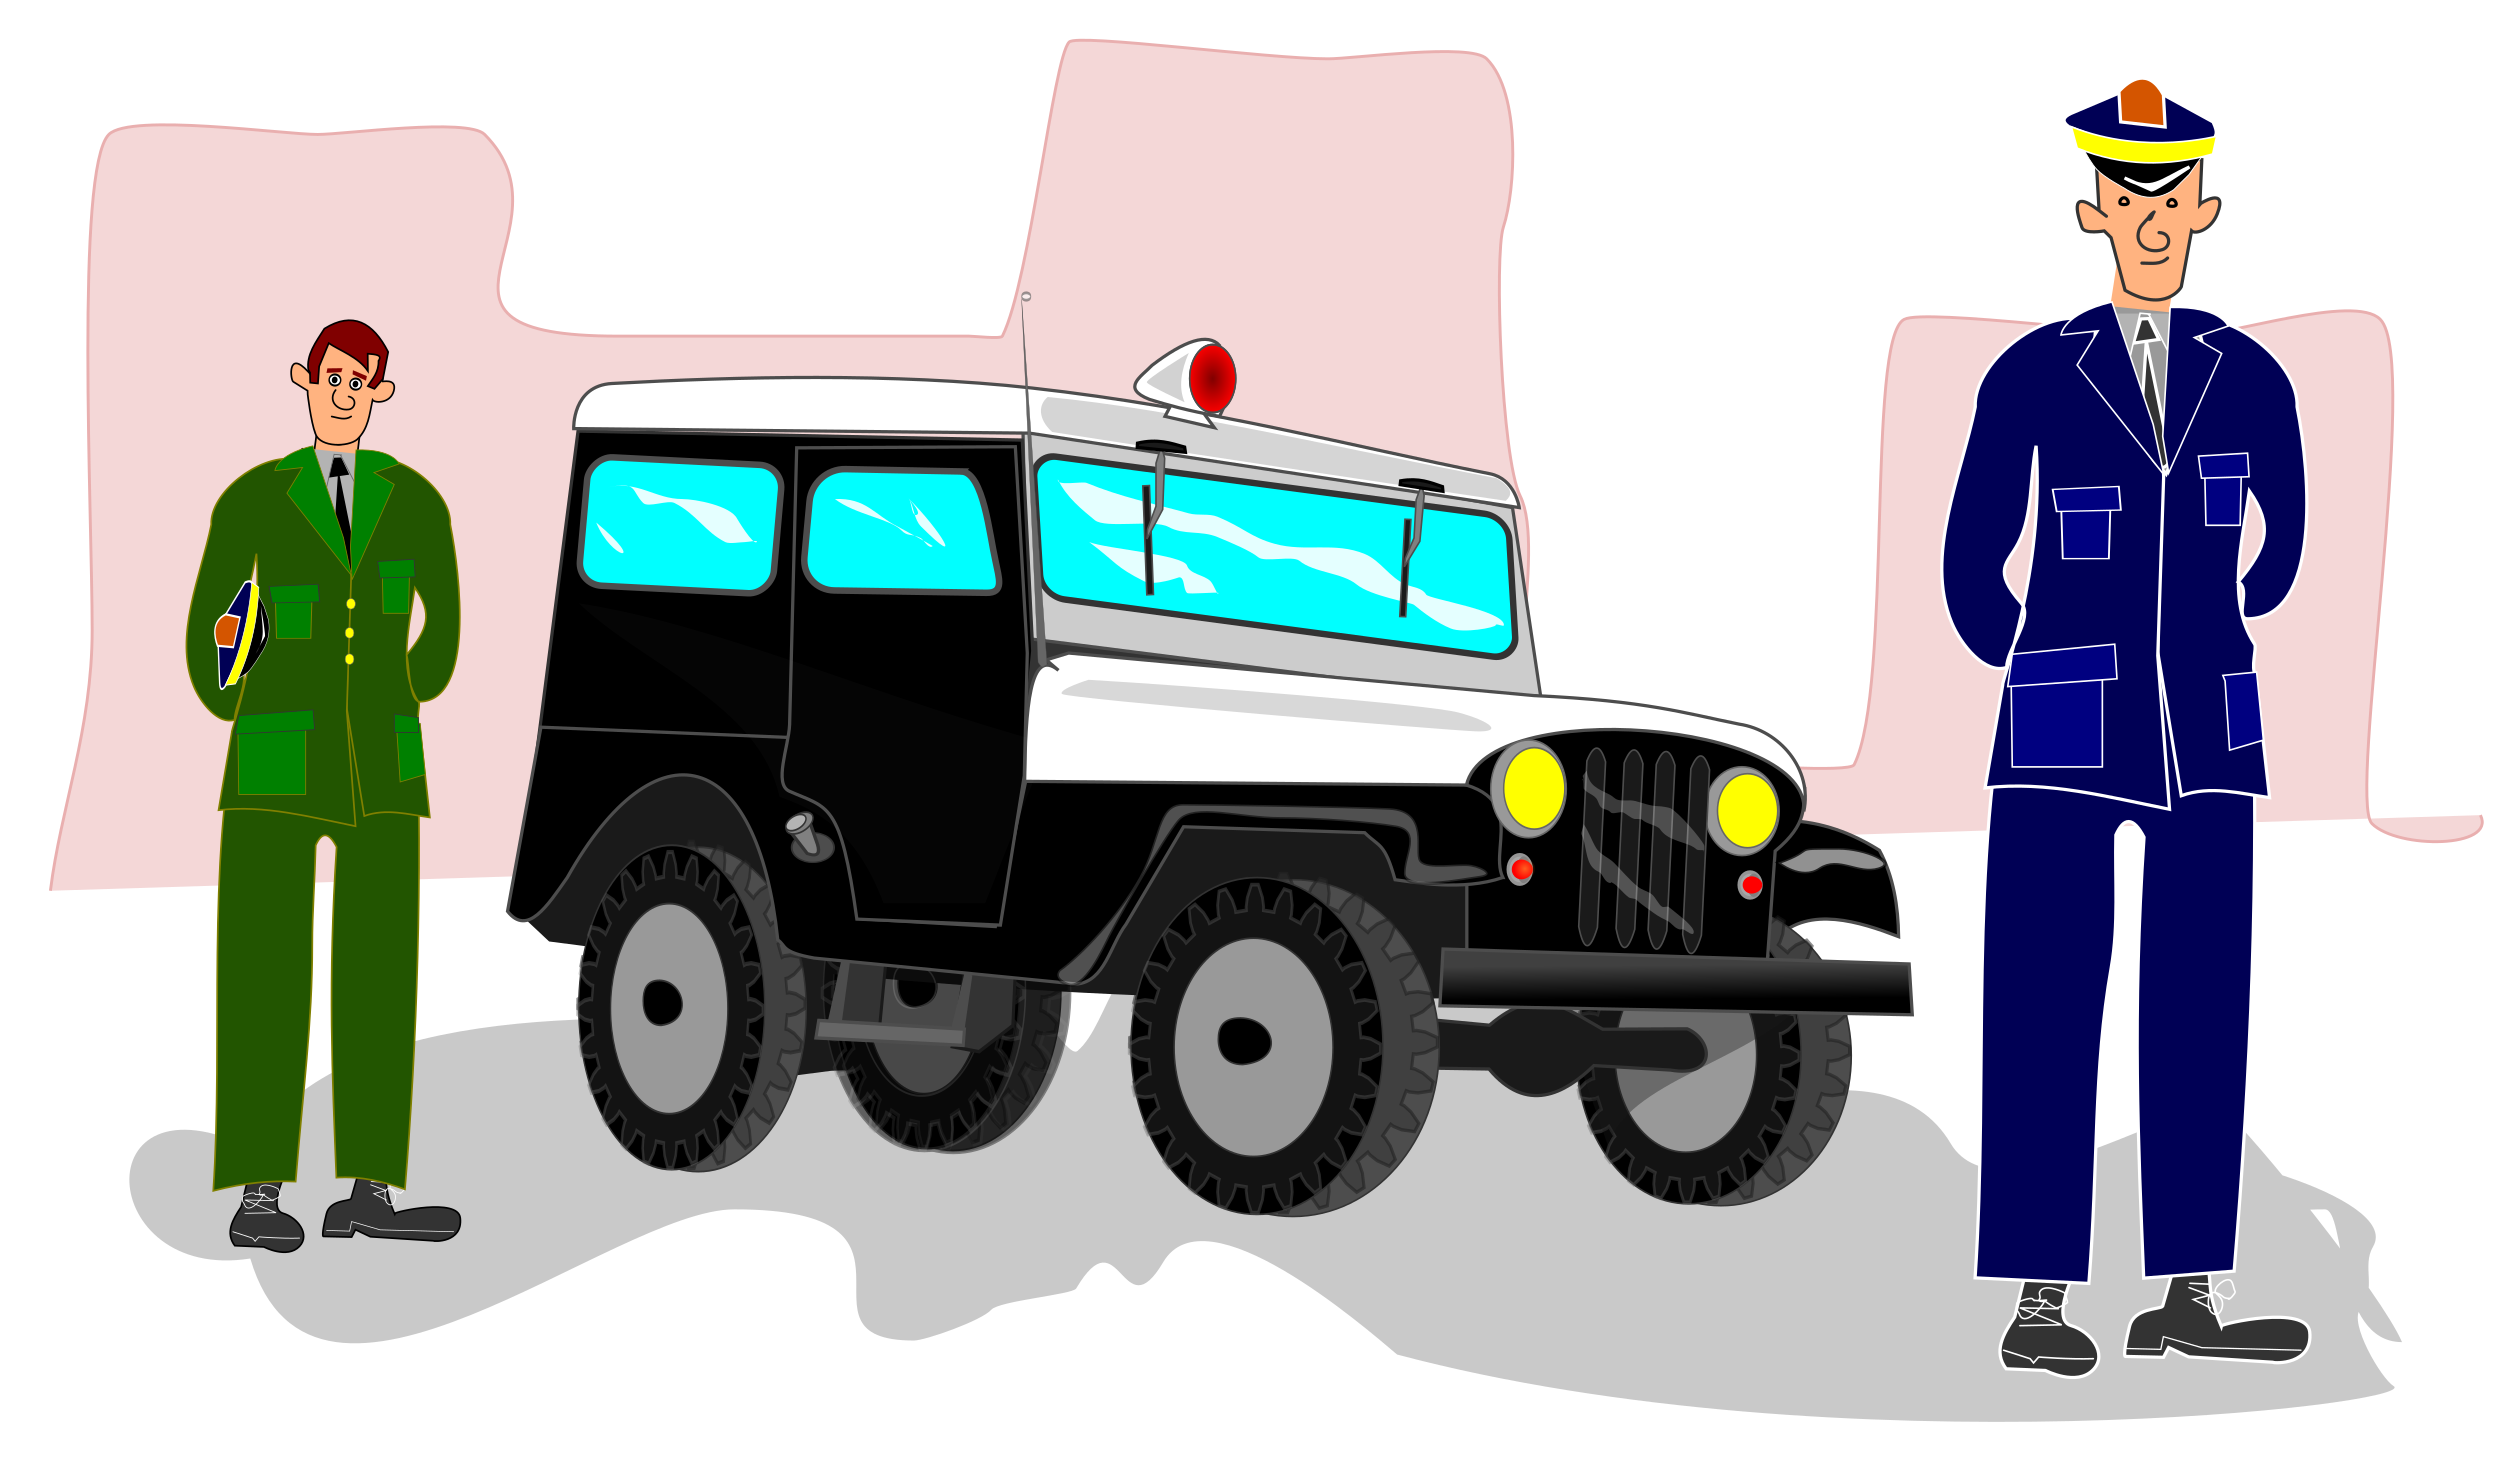 <?xml version="1.0" encoding="UTF-8"?>
<svg version="1.1" viewBox="0 0 850 500" xmlns="http://www.w3.org/2000/svg" xmlns:xlink="http://www.w3.org/1999/xlink">
<defs>
<filter id="i" x="-.066" y="-.11" width="1.133" height="1.22">
<feGaussianBlur stdDeviation="1.528"/>
</filter>
<filter id="h">
<feGaussianBlur stdDeviation="1.812"/>
</filter>
<radialGradient id="b" cx="759.23" cy="405.4" r="6.261" gradientTransform="matrix(1 0 0 1.137 0 -55.508)" gradientUnits="userSpaceOnUse">
<stop stop-color="#800000" offset="0"/>
<stop stop-color="#800000" stop-opacity="0" offset="1"/>
</radialGradient>
<linearGradient id="c" x1="650.91" x2="650.86" y1="534.96" y2="542.35" gradientUnits="userSpaceOnUse">
<stop stop-color="#4d4d4d" offset="0"/>
<stop stop-color="#4d4d4d" stop-opacity="0" offset="1"/>
</linearGradient>
<filter id="g">
<feGaussianBlur stdDeviation="0.673"/>
</filter>
<filter id="f" x="-.039" y="-.163" width="1.077" height="1.327">
<feGaussianBlur stdDeviation="0.379"/>
</filter>
<radialGradient id="a" cx="555.98" cy="514.77" r="5.313" gradientTransform="matrix(1 0 0 .826 .459 86.986)" gradientUnits="userSpaceOnUse" xlink:href="#d"/>
<linearGradient id="d">
<stop stop-color="#ff7f2a" offset="0"/>
<stop stop-color="#ff7f2a" stop-opacity="0" offset="1"/>
</linearGradient>
<filter id="e">
<feGaussianBlur stdDeviation="0.846"/>
</filter>
<filter id="j" x="-.014" y="-.074" width="1.029" height="1.147" color-interpolation-filters="sRGB">
<feGaussianBlur stdDeviation="4.363"/>
</filter>
</defs>
<g transform="translate(0 -552.36)">
<path transform="matrix(1.058 0 0 1.075 37.364 180.2)" d="m736.6 770.68c-6.473-14.993-47.765-65.505-57.391-73.525-8.716-7.262-72.063 36.688-87.682 10.661-21.774-36.282-88.137-1.514-90.188-8.349-4.908-16.357-25.273-28.075-37.578-41.745-8.274-9.191-96.74 0-112.73 0-4.686 0-24.513-5.073-27.557 0-4.175 6.957-7.245 16.472-12.526 20.872-3.326 2.772-15.61-20.872-25.052-20.872-10.494 0-103.65 17.74-105.22 12.523-5.986-19.948 47.763-1.376 31.507-1.376-40.072 0-137.48-8.703-166.93 40.359-54.011-25.439-49.915 42.751-0.139 35.01 20.521 68.388 116.59-15.551 155.6-15.551 69.837 0 15.256 41.497 57.62 41.497 3.699 0 21.807-6.293 24.913-9.743 2.552-2.836 26.113-4.781 27.28-6.725 14.214-23.685 14.693 13.798 27.974-8.331 13.75-22.912 64.063 19.978 75.156 29.221 141.55 37.038 329.58 15.755 320.22 9.973-4.062-2.508-14.498-20.11-10.674-24.358 5.512-6.123 0.358-13.514 4.08-19.716 9.796-16.323-64.666-33.557-48.072-24.34 3.961 2.2 18.961 72.671 23.012 70.984 49.337-20.553-48.937-58.46 9.556-58.46 6.871 0 2.992 41.992 24.824 41.992z" fill="#b3b3b3" filter="url(#j)" opacity=".843"/>
<path d="m17.141 855.22c3.44-27.985 14.196-54.988 14.196-88.572 0-39.325-5.793-157.03 5.678-168.57 7.307-7.354 59.458 0 70.98 0 9.186 0 51.011-5.809 56.784 0 31.834 32.036-33.186 68.572 45.427 68.572h119.25c1.827 0 10.835 1.051 11.357 0 9.5-19.121 17.276-94.529 22.714-100 2.924-2.943 67.477 5.714 88.015 5.714 8.754 0 48.428-5.551 53.945 0 11.789 11.863 9.754 44.839 5.678 57.143-3.181 9.604-0.704 78.583 5.678 91.43 9.241 18.599-7.907 77.758 5.678 91.43 6.717 6.759 51.95 0 62.462 0 4.943 0 44.011 2.85 45.427 0 13.154-26.475 4.096-144.92 17.035-151.43 7.336-3.691 78.005 5.714 96.533 5.714 13.356 0 56.432-14.641 65.302-5.714 13.871 13.959-11.12 163.1-2.839 171.43 8.792 8.847 42.513 8.421 36.91-2.857" fill="#f4d7d7" stroke="#e9afaf" stroke-width=".997px"/>
<g transform="matrix(1.341 0 0 1.341 454.7 -316.42)">
<g transform="matrix(2.263 0 0 2.242 -694.11 -214.57)" stroke="#fff">
<path d="m389.5 528.07s-2.934 5.837-0.574 6.509c2.14 0.61 4.174 3.194 2.489 4.978-1.845 1.953-5.361 0.096-5.361 0.096l-4.403-0.191c-1.456-1.946-0.345-3.893 0.957-5.839l1.723-7.084z" fill="#333" stroke-width=".366px"/>
<path d="m391.42 538.32c-2.776 0.096-6.126-0.191-6.126-0.191l-0.574 0.67-0.383-0.479-2.967-0.957" fill="none" stroke-linecap="round" stroke-width=".183"/>
<g transform="translate(-.383 1.149)" stroke-width=".366">
<path d="m387.88 531.52-4.308-0.096 4.691 1.915-4.691 0.096" color="#000000" fill="#333" fill-rule="evenodd" stroke="#fff" stroke-linecap="round" stroke-opacity=".995" stroke-width=".183"/>
</g>
<path d="m385.96 531.78c-0.307 0.813-2.328 3.07-2.859 1.427-0.057-0.175-0.332-0.382-0.297-0.608 0.026-0.172 0.01-0.353 0.035-0.514 0.033-0.219 1.493-0.681 1.731-0.559 0.102 0.052 0.218 0.317 0.27 0.214 0.021-0.04-0.161-0.082-0.12-0.062 0.453 0.232 2.05-0.16 1.24 0.102-0.192 0.062-0.437 0.106-0.605-6e-3 -0.096-0.063 0.076-0.218 0.094-0.332 0.033-0.219-0.146-0.458-0.024-0.696 0.465-0.91 2.265-0.134 2.754 0.116 0.043 0.022 0.387 1.028 0.353 1.093-0.068 0.132-1.161 0.698-1.307 0.624-0.377-0.193-0.804-0.434-1.264-0.799z" color="#000000" fill="none" stroke-linecap="round" stroke-opacity=".995" stroke-width=".183"/>
<path d="m403.85 527.06c1.184 2.329-0.109 2.785 1.893 7.568 0.059-0.293 9.582-2.431 9.919 0.655 0.41 3.752-3.99 3.579-4.148 3.439l-9.415-0.609-2.244-1.06-0.574 1.112-4.286-0.101s-0.334-0.063 0.479-3.396c0.52-2.133 3.443-1.905 3.711-2.276l1.333-4.665z" fill="#333" stroke-width=".366px"/>
<path d="m414.68 537.36-11.104-0.287-4.308-1.244-0.287 1.436-3.829-0.096" fill="none" stroke-linecap="round" stroke-width=".147"/>
<path d="m404.34 529.89-2.106-0.096" color="#000000" fill="#333" fill-rule="evenodd" stroke-linecap="round" stroke-opacity=".995" stroke-width=".183"/>
<path d="m402.14 530.28 2.297 0.862-1.819 0.479 1.915 0.957" color="#000000" fill="#333" fill-rule="evenodd" stroke-linecap="round" stroke-opacity=".995" stroke-width=".183"/>
<path d="m405.11 530.85c-0.29-0.58 1.217-1.846 1.723-1.34 0.256 0.256 0.285 0.856 0.479 1.244 0.065 0.13-0.766 1.112-0.766 0.766 0-0.064 0.255 0 0.191 0-0.35 0-0.645-0.07-0.766-0.191-0.267-0.267-1.197-0.861-1.532-0.191-0.234 0.468-0.166 1.557 0.191 1.915 0.866 0.866 1.548-0.637 1.149-1.436-0.15-0.299-0.399-0.495-0.67-0.766z" color="#000000" fill="none" stroke-linecap="round" stroke-opacity=".995" stroke-width=".183"/>
</g>
<path d="m170.83 816.56 61.108 1.697c1.835 51.045-0.327 101.6-4.569 151.89l-22.925 1.777c-1.393-34.048-2.93-66.472 0.081-111.8-2.779-5.328-5.121-5.038-7.139-0.566-0.265 11.528 0.746 22.688-1.165 33.562-4.618 26.279-3.199 49.44-5.688 80.143l-28.841-1.414c3.495-51.963-1.792-104.66 9.138-155.28z" fill="#005" stroke="#fff" stroke-width=".825px"/>
<path d="m215.46 728.85c-16.612 8.528-5.883 17.116-6.468 34.501l-0.995 49.779 5.971 36.472c7.464-2.675 14.927-0.546 22.391 0.493l-3.483-31.05c-1.444-1.76 0.354-7.008-0.318-7.886-7.308-11.123-3.031-26.407-1.313-38.808 6.124 8.872 4.583 14.164-2.847 23.036 3.445 1.865-1.1 9.416 2.488 9.364 18.546-0.266 15.919-36.471 12.44-53.722 0.524-10.778-16.096-24.727-27.865-22.179z" fill="#005" stroke="#fff" stroke-width=".825px"/>
<path d="m189.6 728.85c16.612 8.528 19.318 22.538 19.903 39.922l-1.493 45.344 2.986 38.936c-15.591-3.13-31.182-7.302-46.773-5.421l4.478-26.122c-0.367-0.844 10.663-28.61 8.459-60.622-1.665 8.337-0.751 17.439-4.54 24.712-2.701 5.186-6.701 6.643 0.777 15.185 3.264 3.729-3.699 11.673-3.701 16.289-5.512 1.865-11.66-5.825-13.932-11.336-7.001-16.981 2.491-37.457 5.971-54.708-0.524-10.778 16.096-24.727 27.864-22.179z" fill="#005" stroke="#fff" stroke-width=".825px"/>
<path d="m194.57 728.85 4.976 10.35 8.459 17.743 3.483-19.222 0.498-4.436z" fill="#b3b3b3" stroke="#fff" stroke-width=".825px"/>
<path d="m197.48 712.85-2.17 14.189 5.209 11.609 8.681 0.43 3.473-20.638c-6.21 7.785-11.298 6.117-15.193-5.59z" fill="#ffb380" stroke="#fff" stroke-width=".825px"/>
<g stroke="#333">
<path d="m199.71 721.45c10.257 5.956 14.24-0.756 14.261-0.86l2.604-14.189c0.946 0.937 4.899-0.21 6.511-4.31 2.846-7.237-4.346-2.584-4.404-2.506l0.498-11.242-26.913-2.15 0.868 15.049s4.23 3.275 0 0c-8.338-6.456-4.977 2.373-4.341 4.3 0.592 1.792 5.643 0.86 5.643 0.86l1.736 1.72z" fill="#ffb380" stroke-width=".825px"/>
<path d="m207.03 701.68c-0.434 0.573-0.723 2.15-1.302 1.72-0.579-0.43 1.814-2.227 1.302-1.72-0.828 0.82-3.12 3.171-3.473 3.87-2.028 4.017 1.9 6.825 5.643 5.59 2.276-0.751 2.15-4.3-0.868-4.3" color="#000000" fill="none" stroke-linecap="round" stroke-opacity=".995" stroke-width=".825"/>
<path d="m203.99 714.57c2.492-8.3e-4 4.732 0.473 6.511-1.29" color="#000000" fill="none" stroke-linecap="round" stroke-opacity=".995" stroke-width=".825"/>
</g>
<g transform="matrix(2.263 0 0 2.242 -599.02 -220.51)" stroke="#fff">
<path d="m360.85 422.95 1.437 6.039-4.729 11.952-8.308-10.451 0.58-8.7" fill="#999" stroke-width=".366"/>
<g transform="translate(-75.654 11.086)" fill="#333" stroke-width=".366px">
<path d="m432.39 414.62-2.849 0.416 0.819-2.736 0.921-0.038z"/>
<path d="m430.99 414.82-0.721 11.251c1.731 2.455 2.381 4.087 3.441 2.183z"/>
</g>
<path d="m360.43 422.78-1.627 6.267-3.152-6.103c-0.481-0.193 1.097-8e-3 -1.008-0.202l-1.463 6.418-3.19-7.25v0.87" fill="#b3b3b3" stroke-width=".183"/>
</g>
<path d="m211.15 725.8c12.787-0.369 14.699 4.735 14.699 4.735l-8.573 2.911 6.939 4.033-13.439 30.294-1.512-9.296z" fill="#005" stroke="#fff" stroke-width=".413"/>
<g transform="matrix(2.263 0 0 2.242 -694.11 -214.57)" fill="#000080" stroke="#fff" stroke-width=".183">
<path d="m403.87 436.41 0.167 7.664h3.832l0.167-7.831z"/>
<path d="m403.2 436.25 0.333 2.499 5.332-0.167-0.167-2.666z"/>
</g>
<path d="m196.4 724.41c-12.44 2.957-12.937 8.379-12.937 8.379l9.43-1.049-5.326 8.675 21.991 27.805-2.708-12.759z" fill="#005" stroke="#fff" stroke-width=".413"/>
<g transform="matrix(3.051 0 0 2.242 -1048.8 -206.12)" fill="#000080" stroke="#fff" stroke-width=".158">
<path d="m403.87 436.41 0.167 7.664h3.832l0.167-7.831z"/>
<path d="m403.2 436.25 0.333 2.499 5.332-0.167-0.167-2.666z"/>
</g>
<path d="m193.96 818.26v24.042h-22.844l-0.286-22.628z" fill="#000080" stroke="#fff" stroke-width=".413"/>
<path d="m197.1 811.19 0.571 8.768-27.699 1.98 1.142-8.203z" fill="#000080" stroke="#fff" stroke-width=".413"/>
<path d="m225.08 820.52 1.142 17.537 8.567-2.546-1.713-17.254-8.567 0.849z" fill="#000080" stroke="#fff" stroke-width=".413"/>
<g transform="translate(-.5 -1.039)">
<g transform="matrix(2.263 0 0 2.242 -694.98 -218.01)" stroke="#fff">
<path d="m389.91 401.41s1.353 3.166 2.493 4.411c0.838 0.915 3.069 2.11 3.069 2.11 2.13 1.442 3.943 1.303 5.562 0.192l1.726-1.726 2.685-3.836c-4.804 3.36-10.156 1.236-15.535-1.151z" stroke-width=".11"/>
<path d="m392.78 402.35-3.452-1.319c-0.937-0.654-0.651-1.134 0.192-1.534l5.37-2.301c1.662-1.341 3.324-2.014 4.987 0.192l5.562 3.069c0.665 1.441 0.214 1.393 0.192 1.918-8.607 1.85-11.155 1.036-12.85-0.023z" fill="#005" stroke-width=".366px"/>
<path d="m400.07 401.03-4.987-0.575-0.192-3.452c1.19-1.306 3.301-2.767 4.987 0.384z" fill="#d45500" stroke-width=".366px"/>
</g>
<path d="m212.87 699.88c-1.069-1.228-2.314 0.658-1.619 1.152 0.281 0.2 2.82 0.556 1.619-1.152z" color="#000000" fill="none" stroke="#000" stroke-linecap="round" stroke-opacity=".995" stroke-width=".825"/>
<path d="m200.71 699.45c-1.069-1.228-2.314 0.658-1.619 1.152 0.281 0.2 2.82 0.556 1.619-1.152z" color="#000000" fill="none" stroke="#000" stroke-linecap="round" stroke-opacity=".995" stroke-width=".825"/>
<path d="m186.6 681.04c19.058 7.577 37.378 2.064 36.821 2.464l-0.995 4.436c-11.444 3.262-22.889 3.141-34.333-1.479z" fill="#ff0" stroke="#fff" stroke-width=".413"/>
<path d="m216.54 691.23c-10.171 6.859-9.738 5.788-9.738 5.788l-6.709-3.001c6.939 3.85 9.04 0.592 16.447-2.787z" fill="#fff" stroke="#fff" stroke-width=".825"/>
</g>
</g>
<g transform="matrix(.585 0 0 .585 -34.251 130.36)">
<g transform="matrix(3.853 0 0 3.853 -1275.5 -633.2)">
<path d="m389.5 528.07s-2.934 5.837-0.574 6.509c2.14 0.61 4.174 3.194 2.489 4.978-1.845 1.953-5.361 0.096-5.361 0.096l-4.403-0.191c-1.456-1.946-0.345-3.893 0.957-5.839l1.723-7.084z" fill="#333" stroke="#000" stroke-width=".26px"/>
<path d="m391.42 538.32c-2.776 0.096-6.126-0.191-6.126-0.191l-0.574 0.67-0.383-0.479-2.967-0.957" fill="none" stroke="#fff" stroke-linecap="round" stroke-width=".13"/>
<g transform="translate(-.383 1.149)">
<path d="m387.88 531.52-4.308-0.096 4.691 1.915-4.691 0.096" color="#000000" fill="#333" fill-rule="evenodd" stroke="#fff" stroke-linecap="round" stroke-opacity=".995" stroke-width=".13"/>
</g>
<path d="m385.96 531.78c-0.307 0.813-2.328 3.07-2.859 1.427-0.057-0.175-0.332-0.382-0.297-0.608 0.026-0.172 0.01-0.353 0.035-0.514 0.033-0.219 1.493-0.681 1.731-0.559 0.102 0.052 0.218 0.317 0.27 0.214 0.021-0.04-0.161-0.082-0.12-0.062 0.453 0.232 2.05-0.16 1.24 0.102-0.192 0.062-0.437 0.106-0.605-6e-3 -0.096-0.063 0.076-0.218 0.094-0.332 0.033-0.219-0.146-0.458-0.024-0.696 0.465-0.91 2.265-0.134 2.754 0.116 0.043 0.022 0.387 1.028 0.353 1.093-0.068 0.132-1.161 0.698-1.307 0.624-0.377-0.193-0.804-0.434-1.264-0.799z" color="#000000" fill="none" stroke="#fff" stroke-linecap="round" stroke-opacity=".995" stroke-width=".13"/>
<path d="m403.85 527.06c1.184 2.329-0.109 2.785 1.893 7.568 0.059-0.293 9.582-2.431 9.919 0.655 0.41 3.752-3.99 3.579-4.148 3.439l-9.415-0.609-2.244-1.06-0.574 1.112-4.286-0.101s-0.334-0.063 0.479-3.396c0.52-2.133 3.443-1.905 3.711-2.276l1.333-4.665z" fill="#333" stroke="#000" stroke-width=".26px"/>
<path d="m414.68 537.36-11.104-0.287-4.308-1.244-0.287 1.436-3.49-0.096" fill="none" stroke="#fff" stroke-linecap="round" stroke-width=".104"/>
<path d="m404.34 529.89-2.106-0.096" color="#000000" fill="#333" fill-rule="evenodd" stroke="#fff" stroke-linecap="round" stroke-opacity=".995" stroke-width=".13"/>
<path d="m402.14 530.28 2.297 0.862-1.819 0.479 1.915 0.957" color="#000000" fill="#333" fill-rule="evenodd" stroke="#fff" stroke-linecap="round" stroke-opacity=".995" stroke-width=".13"/>
<path d="m405.11 530.85c-0.29-0.58 1.217-1.846 1.723-1.34 0.256 0.256 0.285 0.856 0.479 1.244 0.065 0.13-0.766 1.112-0.766 0.766 0-0.064 0.255 0 0.191 0-0.35 0-0.645-0.07-0.766-0.191-0.267-0.267-1.197-0.861-1.532-0.191-0.234 0.468-0.166 1.557 0.191 1.915 0.866 0.866 1.548-0.637 1.149-1.436-0.15-0.299-0.399-0.495-0.67-0.766z" color="#000000" fill="none" stroke="#fff" stroke-linecap="round" stroke-opacity=".995" stroke-width=".13"/>
</g>
<path d="m196.83 1138.8 104.02 2.917c3.125 87.724 0.265 184.45-6.957 270.88-12.398-4.473-25.274-7.753-39.845-6.796-2.371-58.513-4.988-114.23 0.137-192.14-4.73-9.156-8.718-8.659-12.152-0.972-0.451 19.812-2.014 38.99-1.983 57.678 0.074 45.84-5.446 84.965-9.683 137.73-14.006-0.647-29.491 0.556-47.864 5.367 5.95-89.301-4.282-187.66 14.324-274.66z" fill="#250" stroke="#808000" stroke-width="1px"/>
<path d="m272.81 988.24c-28.278 14.656-10.015 29.285-11.011 59.16l-1.694 85.548 10.164 62.679c12.705-4.597 25.41-0.939 38.116 0.847l-5.929-53.362c-2.457-3.024 0.602-12.043-0.541-13.552-12.44-19.116-5.16-45.382-2.236-66.693 10.424 15.246 7.802 23.932-4.846 39.178 1.576 4.062 1.182 27.39 7.928 27.173 31.558-1.012 23.405-73.347 17.482-102.99 0.891-18.522-27.4-42.363-47.433-37.985z" fill="#250" stroke="#808000" stroke-width="1px"/>
<path d="m228.77 988.11c28.278 14.656 32.885 38.732 33.88 68.608l-2.541 77.925 5.082 66.914c-26.54-5.378-53.079-12.548-79.619-9.317l7.623-44.892c-0.625-1.451 18.151-49.168 14.399-104.18-4.454 23.73-14.372 56.197-8.457 67.334 4.155 7.395-4.244 21.291-4.248 29.225-9.383 3.205-19.848-10.01-23.716-19.481-11.918-29.182 4.241-64.371 10.164-94.018-0.891-18.364 27.4-40.493 47.433-38.116z" fill="#250" stroke="#808000" stroke-width="1px"/>
<path d="m237.23 988.11 8.47 17.787 14.399 30.492 5.929-33.034 0.847-7.623z" fill="#250" stroke="#000" stroke-width="1px"/>
<path d="m243.83 963.91-2.874 21.511 6.405 19.54 16.42 1.56 4.27-36.289c-10.571 13.379-17.59 13.795-24.22-6.323z" fill="#ffb380" stroke="#000" stroke-width="1px"/>
<g transform="matrix(3.853 0 0 3.853 -1113.7 -643.41)">
<path d="m360.85 422.95c-1.069 1.963-0.286 3.986 1.437 6.039l-4.729 11.952-8.308-10.451c0.439-2.989 1.086-6.054 0.58-8.7" fill="#b3b3b3" stroke="#000" stroke-width=".26"/>
<g transform="translate(-75.654 11.086)" stroke="#000" stroke-width=".26px">
<path d="m432.39 414.62-2.849 0.416 0.819-2.736 0.921-0.038z"/>
<path d="m430.99 414.82-0.721 11.251c1.731 2.455 2.381 4.087 3.441 2.183z"/>
</g>
<path d="m360.43 422.78-1.627 6.267-3.152-6.103c-0.481-0.193 1.097-8e-3 -1.008-0.202l-1.463 6.418-2.784-6.844-0.406 0.464" fill="#b3b3b3" stroke="#666" stroke-width=".13"/>
</g>
<path d="m265.46 982.87c21.767-0.633 25.022 8.138 25.022 8.138l-14.593 5.003 11.811 6.93-24.518 55.344-0.933-19.259z" fill="#008000" stroke="#808000" stroke-width=".5"/>
<g transform="matrix(3.853 0 0 3.853 -1275.5 -633.2)" fill="#008000" stroke-width=".13">
<path d="m403.87 436.41 0.167 7.664h3.832l0.167-7.831z" stroke="#808000"/>
<path d="m403.2 436.25 0.333 2.499 5.332-0.167-0.167-2.666z" stroke="#333"/>
</g>
<path d="m240.35 980.49c-21.175 5.082-22.022 14.399-22.022 14.399l16.053-1.803-9.067 14.908 37.434 47.784-4.611-21.926z" fill="#008000" stroke="#808000" stroke-width=".5"/>
<g transform="matrix(5.194 0 0 3.853 -1879.3 -618.68)" fill="#008000" stroke-width=".112">
<path d="m403.87 436.41 0.167 7.664h3.832l0.167-7.831z" stroke="#808000"/>
<path d="m403.2 436.25 0.333 2.499 5.332-0.167-0.167-2.666z" stroke="#333"/>
</g>
<path d="m236.2 1141.8v41.317h-38.887l-0.486-38.887z" fill="#008000" stroke="#808000" stroke-width=".5"/>
<path d="m240.49 1133.9 0.95 11.539-46.069 2.606 1.9-10.795z" fill="#008000" stroke="#333" stroke-width=".5"/>
<path d="m289.18 1145.7 1.944 30.137 14.583-4.375-2.917-29.651-14.583 1.458z" fill="#008000" stroke="#808000" stroke-width=".5"/>
<ellipse transform="matrix(2.846 0 0 2.846 -966.98 -158.53)" cx="432.01" cy="432.48" rx=".894" ry="1.072" d="m 432.909,432.479 a 0.894,1.072 0 0 1 -0.894,1.072 0.894,1.072 0 0 1 -0.894,-1.072 0.894,1.072 0 0 1 0.894,-1.072 0.894,1.072 0 0 1 0.894,1.072 z" color="#000000" fill="#ff0" fill-rule="evenodd" stroke="#666" stroke-linecap="round" stroke-opacity=".995" stroke-width=".105"/>
<ellipse transform="matrix(2.846 0 0 2.846 -967.8 -141.64)" cx="432.01" cy="432.48" rx=".894" ry="1.072" d="m 432.909,432.479 a 0.894,1.072 0 0 1 -0.894,1.072 0.894,1.072 0 0 1 -0.894,-1.072 0.894,1.072 0 0 1 0.894,-1.072 0.894,1.072 0 0 1 0.894,1.072 z" color="#000000" fill="#ff0" fill-rule="evenodd" stroke="#666" stroke-linecap="round" stroke-opacity=".995" stroke-width=".105"/>
<ellipse transform="matrix(2.846 0 0 2.846 -967.8 -126.38)" cx="432.01" cy="432.48" rx=".894" ry="1.072" d="m 432.909,432.479 a 0.894,1.072 0 0 1 -0.894,1.072 0.894,1.072 0 0 1 -0.894,-1.072 0.894,1.072 0 0 1 0.894,-1.072 0.894,1.072 0 0 1 0.894,1.072 z" color="#000000" fill="#ff0" fill-rule="evenodd" stroke="#666" stroke-linecap="round" stroke-opacity=".995" stroke-width=".105"/>
<g transform="matrix(.981 .193 -.193 .981 188.85 -30.715)">
<path d="m246 975.4c4.457 7.215 19.949 3.707 24.276-1.478 5.34-7.356 4.294-15.988 4.434-24.384 1.611 1.611 10.48 0.131 11.084-7.407 0.661-8.255-8.207-3.631-7.497-4.308l-2.846-18.909c-14.58-17.706-29.102-10.924-34.732-3.695l-5.909 25.451s7.338 5.448 0 0c-14.343-10.648-9.317 6.612-7.389 7.389 3.005 1.211 9.195 3.53 9.195 3.53l0.493 2.135s4.743 14.959 8.892 21.675z" fill="#ffb380" stroke="#000" stroke-width="1px"/>
<path d="m252.54 948.06c-3.452 6.903 3.235 11.729 9.606 9.606 3.873-1.291 3.66-7.389-1.478-7.389" color="#000000" fill="none" stroke="#000" stroke-linecap="round" stroke-opacity=".995"/>
<path d="m253.28 963.58c4.242-1e-3 8.055 0.812 11.084-2.217" color="#000000" fill="none" stroke="#000" stroke-linecap="round" stroke-opacity=".995"/>
<path d="m264.28 940.38c-1.819-2.111-3.939 1.13-2.757 1.979 0.479 0.344 4.8 0.955 2.757-1.979z" color="#000000" stroke="#000" stroke-linecap="round" stroke-opacity=".995"/>
<path d="m252.21 940.46c-1.819-2.111-3.939 1.13-2.757 1.979 0.479 0.344 4.8 0.955 2.757-1.979z" color="#000000" stroke="#000" stroke-linecap="round" stroke-opacity=".995"/>
<path d="m235.97 940.95 1.231 5.745 4.514-0.41-1.231-9.849 2.873-14.363c7.113 3.011 18.33 4.525 25.444 11.491l-2.052-9.849c4.833-0.486 8.678-0.998 6.976 2.873 1.515 6.573-1.516 11.21-3.283 15.594l4.104 0.821 3.693-6.566v-16.005c-11.982-15.23-24.818-19.348-38.986-6.156-3.316 8.481-7.51 16.962-4.514 25.444z" fill="#800000" stroke="#000" stroke-width="1px"/>
<g transform="matrix(.714 0 0 .714 162.08 256.22)" fill-rule="evenodd" stroke="#000" stroke-linecap="round">
<ellipse transform="matrix(.697 0 0 1 66.631 20.109)" cx="83.102" cy="940.95" rx="6.771" ry="4.514" d="m 89.874,940.951 a 6.771,4.514 0 0 1 -6.771,4.514 6.771,4.514 0 0 1 -6.771,-4.514 6.771,4.514 0 0 1 6.771,-4.514 6.771,4.514 0 0 1 6.771,4.514 z" color="#000000" fill="#fff" stroke-width="1.679"/>
<ellipse transform="translate(-19.698 -1.231)" cx="144.04" cy="962.29" rx="1.641" ry="2.052" d="m 145.685,962.291 a 1.642,2.052 0 0 1 -1.642,2.052 1.642,2.052 0 0 1 -1.642,-2.052 1.642,2.052 0 0 1 1.642,-2.052 1.642,2.052 0 0 1 1.642,2.052 z" color="#000000" stroke-width="1.401"/>
</g>
<g transform="matrix(.714 0 0 .714 174.39 256.22)" fill-rule="evenodd" stroke="#000" stroke-linecap="round">
<ellipse transform="matrix(.697 0 0 1 66.631 20.109)" cx="83.102" cy="940.95" rx="6.771" ry="4.514" d="m 89.874,940.951 a 6.771,4.514 0 0 1 -6.771,4.514 6.771,4.514 0 0 1 -6.771,-4.514 6.771,4.514 0 0 1 6.771,-4.514 6.771,4.514 0 0 1 6.771,4.514 z" color="#000000" fill="#fff" stroke-width="1.679"/>
<ellipse transform="translate(-19.698 -1.231)" cx="144.04" cy="962.29" rx="1.641" ry="2.052" d="m 145.685,962.291 a 1.642,2.052 0 0 1 -1.642,2.052 1.642,2.052 0 0 1 -1.642,-2.052 1.642,2.052 0 0 1 1.642,-2.052 1.642,2.052 0 0 1 1.642,2.052 z" color="#000000" stroke-width="1.401"/>
</g>
<path d="m245.41 936.6 8.618-1.806-0.261 2.408-8.357 2.107z" fill="#800000"/>
<path d="m268.8 936.6-8.618-1.806 0.261 2.408 8.357 2.107z" fill="#800000"/>
</g>
<path d="m287.7 1136.3v10.816h14.06v-8.653z" fill="#008000" stroke="#333" stroke-width=".5"/>
</g>
<g transform="matrix(.121 -.565 .337 .105 -255.75 816.57)">
<g transform="matrix(3.853 0 0 3.853 -1277 -639.11)" stroke="#fff">
<path d="m389.91 401.41s1.353 3.166 2.493 4.411c0.838 0.915 3.069 2.11 3.069 2.11 2.13 1.442 3.943 1.303 5.562 0.192l1.726-1.726 2.685-3.836c-4.804 3.36-10.156 1.236-15.535-1.151z" stroke-width=".101"/>
<path d="m392.78 402.35-3.452-1.319c-0.937-0.654-0.651-1.134 0.192-1.534l5.37-2.301c1.662-1.341 3.324-2.014 4.987 0.192l5.562 3.069c0.665 1.441 0.214 1.393 0.192 1.918-8.607 1.85-11.155 1.036-12.85-0.023z" fill="#005" stroke-width=".337px"/>
<path d="m400.07 401.03-4.667-0.043-0.511-3.985c1.19-1.306 3.301-2.767 4.987 0.384z" fill="#d45500" stroke-width=".337px"/>
</g>
<path d="m223.68 905.95c32.442 13.021 63.627 3.547 62.679 4.235l-1.694 7.623c-19.481 5.606-38.963 5.399-58.444-2.541z" fill="#ff0" stroke="#fff" stroke-width=".649"/>
<path d="m274.63 923.47c-17.314 11.788-16.577 9.946-16.577 9.946l-11.42-5.157c11.811 6.617 15.389 1.017 27.997-4.789z" fill="#fff"/>
</g>
<g transform="matrix(-1.546 0 0 1.546 1591.5 53.44)">
<path d="m858.28 559.71-11.629-1.5-22.882-0.75 12.754-28.509h24.758z" fill="#1a1a1a"/>
<path d="m805.98 460.16-0.496 15.793-6.948-0.585-4.467-8.774-104.22 9.944 2.482-2.34z" fill="#333"/>
<path d="m696.8 434.35-6.452 43.178 113.16-14.393 0.993-48.141z" fill="#ccc" stroke="#4d4d4d" stroke-width=".716px"/>
<path d="m804.61 419.5 97.697-1.974 9.21 71.711-54.276 4.934-17.434 32.895-31.579-0.329-5.921-60.855z" stroke="#333" stroke-width=".716px"/>
<path d="m643.06 516.96-4.603 11.836c-6.929-6.861-17.954-3.405-26.579-0.093 0.114-6.756 1.12-13.216 4.223-18.976 6.004-3.772 12.629-6.303 20.383-6.575z" stroke="#4d4d4d" stroke-width=".716px"/>
<g transform="matrix(.738 0 0 .944 200.21 5.063)" stroke="#333">
<ellipse transform="matrix(1.141 0 0 1.039 8.311 -7.247)" cx="728.57" cy="553.15" rx="28.192" ry="35.648" d="m 756.765,553.154 a 28.192,35.648 0 0 1 -28.192,35.648 28.192,35.648 0 0 1 -28.192,-35.648 28.192,35.648 0 0 1 28.192,-35.648 28.192,35.648 0 0 1 28.192,35.648 z" color="#000000" fill="#4d4d4d" fill-rule="evenodd" stroke-linecap="round" stroke-width=".394"/>
<g transform="matrix(.409 0 0 .453 841.69 566.2)" fill="#333" stroke-width=".895">
<path d="m69.802-5.621 1.754-0.141 4.675 0.766 6.498 2.719v4.554l-6.498 2.719-4.675 0.766-1.754-0.141-0.923 7.016 1.73 0.317 4.317 1.95 5.574 4.308-1.179 4.4-6.981 0.944-4.714-0.47-1.657-0.59-2.708 6.537 1.589 0.755 3.666 3 4.268 5.604-2.277 3.945-6.987-0.895-4.432-1.674-1.448-0.999-4.308 5.614 1.34 1.14 2.764 3.847 2.673 6.518-3.221 3.221-6.518-2.673-3.847-2.764-1.14-1.34-5.614 4.308 0.999 1.448 1.674 4.432 0.895 6.987-3.945 2.277-5.604-4.268-3-3.666-0.755-1.589-6.537 2.708 0.59 1.657 0.47 4.714-0.944 6.981-4.4 1.179-4.308-5.574-1.95-4.317-0.317-1.73-7.016 0.923 0.141 1.754-0.766 4.675-2.719 6.498h-4.554l-2.719-6.498-0.766-4.675 0.141-1.754-7.016-0.923-0.317 1.73-1.95 4.317-4.308 5.574-4.4-1.179-0.944-6.981 0.47-4.714 0.59-1.657-6.537-2.708-0.755 1.589-3 3.666-5.604 4.268-3.945-2.277 0.895-6.987 1.674-4.432 0.999-1.448-5.614-4.308-1.14 1.34-3.847 2.764-6.518 2.673-3.221-3.221 2.673-6.518 2.764-3.847 1.34-1.14-4.308-5.614-1.448 0.999-4.432 1.674-6.987 0.895-2.277-3.945 4.268-5.604 3.666-3 1.589-0.755-2.708-6.537-1.657 0.59-4.714 0.47-6.981-0.944-1.179-4.4 5.574-4.308 4.317-1.95 1.73-0.317-0.923-7.016-1.754 0.141-4.675-0.766-6.498-2.719v-4.554l6.498-2.719 4.675-0.766 1.754 0.141 0.923-7.016-1.73-0.317-4.317-1.95-5.574-4.308 1.179-4.4 6.981-0.944 4.714 0.47 1.657 0.59 2.708-6.537-1.589-0.755-3.666-3-4.268-5.604 2.277-3.945 6.987 0.895 4.432 1.674 1.448 0.999 4.308-5.614-1.34-1.14-2.764-3.847-2.673-6.518 3.221-3.221 6.518 2.673 3.847 2.764 1.14 1.34 5.614-4.308-0.999-1.448-1.674-4.432-0.895-6.987 3.945-2.277 5.604 4.268 3 3.666 0.755 1.589 6.537-2.708-0.59-1.657-0.47-4.714 0.944-6.981 4.4-1.179 4.308 5.574 1.95 4.317 0.317 1.73 7.016-0.923-0.141-1.754 0.766-4.675 2.719-6.498h4.554l2.719 6.498 0.766 4.675-0.141 1.754 7.016 0.923 0.317-1.73 1.95-4.317 4.308-5.574 4.4 1.179 0.944 6.981-0.47 4.714-0.59 1.657 6.537 2.708 0.755-1.589 3-3.666 5.604-4.268 3.945 2.277-0.895 6.987-1.674 4.432-0.999 1.448 5.614 4.308 1.14-1.34 3.847-2.764 6.518-2.673 3.221 3.221-2.673 6.518-2.764 3.847-1.34 1.14 4.308 5.614 1.448-0.999 4.432-1.674 6.987-0.895 2.277 3.945-4.268 5.604-3.666 3-1.589 0.755 2.708 6.537 1.657-0.59 4.714-0.47 6.981 0.944 1.179 4.4-5.574 4.308-4.317 1.95-1.73 0.317z" fill="#333" opacity=".498" stroke="#1a1a1a" stroke-width="1.992"/>
</g>
<ellipse transform="matrix(.983 0 0 1.039 131.34 -7.713)" cx="728.57" cy="553.15" rx="28.192" ry="35.648" d="m 756.765,553.154 a 28.192,35.648 0 0 1 -28.192,35.648 28.192,35.648 0 0 1 -28.192,-35.648 28.192,35.648 0 0 1 28.192,-35.648 28.192,35.648 0 0 1 28.192,35.648 z" color="#000000" fill-rule="evenodd" stroke-linecap="round" stroke-width=".424"/>
<g transform="matrix(.334 0 0 .436 847.98 567.6)" fill="#333" opacity=".806" stroke-width="1.01">
<path d="m69.802-5.621 1.754-0.141 4.675 0.766 6.498 2.719v4.554l-6.498 2.719-4.675 0.766-1.754-0.141-0.923 7.016 1.73 0.317 4.317 1.95 5.574 4.308-1.179 4.4-6.981 0.944-4.714-0.47-1.657-0.59-2.708 6.537 1.589 0.755 3.666 3 4.268 5.604-2.277 3.945-6.987-0.895-4.432-1.674-1.448-0.999-4.308 5.614 1.34 1.14 2.764 3.847 2.673 6.518-3.221 3.221-6.518-2.673-3.847-2.764-1.14-1.34-5.614 4.308 0.999 1.448 1.674 4.432 0.895 6.987-3.945 2.277-5.604-4.268-3-3.666-0.755-1.589-6.537 2.708 0.59 1.657 0.47 4.714-0.944 6.981-4.4 1.179-4.308-5.574-1.95-4.317-0.317-1.73-7.016 0.923 0.141 1.754-0.766 4.675-2.719 6.498h-4.554l-2.719-6.498-0.766-4.675 0.141-1.754-7.016-0.923-0.317 1.73-1.95 4.317-4.308 5.574-4.4-1.179-0.944-6.981 0.47-4.714 0.59-1.657-6.537-2.708-0.755 1.589-3 3.666-5.604 4.268-3.945-2.277 0.895-6.987 1.674-4.432 0.999-1.448-5.614-4.308-1.14 1.34-3.847 2.764-6.518 2.673-3.221-3.221 2.673-6.518 2.764-3.847 1.34-1.14-4.308-5.614-1.448 0.999-4.432 1.674-6.987 0.895-2.277-3.945 4.268-5.604 3.666-3 1.589-0.755-2.708-6.537-1.657 0.59-4.714 0.47-6.981-0.944-1.179-4.4 5.574-4.308 4.317-1.95 1.73-0.317-0.923-7.016-1.754 0.141-4.675-0.766-6.498-2.719v-4.554l6.498-2.719 4.675-0.766 1.754 0.141 0.923-7.016-1.73-0.317-4.317-1.95-5.574-4.308 1.179-4.4 6.981-0.944 4.714 0.47 1.657 0.59 2.708-6.537-1.589-0.755-3.666-3-4.268-5.604 2.277-3.945 6.987 0.895 4.432 1.674 1.448 0.999 4.308-5.614-1.34-1.14-2.764-3.847-2.673-6.518 3.221-3.221 6.518 2.673 3.847 2.764 1.14 1.34 5.614-4.308-0.999-1.448-1.674-4.432-0.895-6.987 3.945-2.277 5.604 4.268 3 3.666 0.755 1.589 6.537-2.708-0.59-1.657-0.47-4.714 0.944-6.981 4.4-1.179 4.308 5.574 1.95 4.317 0.317 1.73 7.016-0.923-0.141-1.754 0.766-4.675 2.719-6.498h4.554l2.719 6.498 0.766 4.675-0.141 1.754 7.016 0.923 0.317-1.73 1.95-4.317 4.308-5.574 4.4 1.179 0.944 6.981-0.47 4.714-0.59 1.657 6.537 2.708 0.755-1.589 3-3.666 5.604-4.268 3.945 2.277-0.895 6.987-1.674 4.432-0.999 1.448 5.614 4.308 1.14-1.34 3.847-2.764 6.518-2.673 3.221 3.221-2.673 6.518-2.764 3.847-1.34 1.14 4.308 5.614 1.448-0.999 4.432-1.674 6.987-0.895 2.277 3.945-4.268 5.604-3.666 3-1.589 0.755 2.708 6.537 1.657-0.59 4.714-0.47 6.981 0.944 1.179 4.4-5.574 4.308-4.317 1.95-1.73 0.317z" fill="#333" opacity=".462" stroke="#666" stroke-width="2.247"/>
</g>
<ellipse transform="matrix(.872 0 0 .954 204.62 35.811)" cx="738.13" cy="557.12" rx="20.038" ry="25.163" d="m 758.163,557.115 a 20.038,25.163 0 0 1 -20.038,25.163 20.038,25.163 0 0 1 -20.038,-25.163 20.038,25.163 0 0 1 20.038,-25.163 20.038,25.163 0 0 1 20.038,25.163 z" color="#000000" fill="#999" fill-rule="evenodd" stroke-linecap="round" stroke-width=".47"/>
<path d="m856.02 565.59c0 2.621-1.37 5.506-5.359 5.506-9.817-0.999-6.914-10.095 0.466-10.252 3.989 0 4.893 2.125 4.893 4.746z" color="#000000" fill-rule="evenodd" stroke-linecap="round" stroke-width=".429"/>
</g>
<path d="m700.99 503.53-0.743 38.366c69.472 2.567 138.94-2.849 208.42-12.129l7.921-7.426-23.762-34.901z" fill="#1a1a1a"/>
<g transform="matrix(.891 0 0 .891 -97.126 49.265)" stroke="#333">
<ellipse transform="matrix(1.141 0 0 1.039 8.311 -7.247)" cx="728.57" cy="553.15" rx="28.192" ry="35.648" d="m 756.765,553.154 a 28.192,35.648 0 0 1 -28.192,35.648 28.192,35.648 0 0 1 -28.192,-35.648 28.192,35.648 0 0 1 28.192,-35.648 28.192,35.648 0 0 1 28.192,35.648 z" color="#000000" fill="#4d4d4d" fill-rule="evenodd" stroke-linecap="round" stroke-width=".369"/>
<g transform="matrix(.409 0 0 .453 841.69 566.2)" fill="#333" stroke-width=".839">
<path d="m69.802-5.621 1.754-0.141 4.675 0.766 6.498 2.719v4.554l-6.498 2.719-4.675 0.766-1.754-0.141-0.923 7.016 1.73 0.317 4.317 1.95 5.574 4.308-1.179 4.4-6.981 0.944-4.714-0.47-1.657-0.59-2.708 6.537 1.589 0.755 3.666 3 4.268 5.604-2.277 3.945-6.987-0.895-4.432-1.674-1.448-0.999-4.308 5.614 1.34 1.14 2.764 3.847 2.673 6.518-3.221 3.221-6.518-2.673-3.847-2.764-1.14-1.34-5.614 4.308 0.999 1.448 1.674 4.432 0.895 6.987-3.945 2.277-5.604-4.268-3-3.666-0.755-1.589-6.537 2.708 0.59 1.657 0.47 4.714-0.944 6.981-4.4 1.179-4.308-5.574-1.95-4.317-0.317-1.73-7.016 0.923 0.141 1.754-0.766 4.675-2.719 6.498h-4.554l-2.719-6.498-0.766-4.675 0.141-1.754-7.016-0.923-0.317 1.73-1.95 4.317-4.308 5.574-4.4-1.179-0.944-6.981 0.47-4.714 0.59-1.657-6.537-2.708-0.755 1.589-3 3.666-5.604 4.268-3.945-2.277 0.895-6.987 1.674-4.432 0.999-1.448-5.614-4.308-1.14 1.34-3.847 2.764-6.518 2.673-3.221-3.221 2.673-6.518 2.764-3.847 1.34-1.14-4.308-5.614-1.448 0.999-4.432 1.674-6.987 0.895-2.277-3.945 4.268-5.604 3.666-3 1.589-0.755-2.708-6.537-1.657 0.59-4.714 0.47-6.981-0.944-1.179-4.4 5.574-4.308 4.317-1.95 1.73-0.317-0.923-7.016-1.754 0.141-4.675-0.766-6.498-2.719v-4.554l6.498-2.719 4.675-0.766 1.754 0.141 0.923-7.016-1.73-0.317-4.317-1.95-5.574-4.308 1.179-4.4 6.981-0.944 4.714 0.47 1.657 0.59 2.708-6.537-1.589-0.755-3.666-3-4.268-5.604 2.277-3.945 6.987 0.895 4.432 1.674 1.448 0.999 4.308-5.614-1.34-1.14-2.764-3.847-2.673-6.518 3.221-3.221 6.518 2.673 3.847 2.764 1.14 1.34 5.614-4.308-0.999-1.448-1.674-4.432-0.895-6.987 3.945-2.277 5.604 4.268 3 3.666 0.755 1.589 6.537-2.708-0.59-1.657-0.47-4.714 0.944-6.981 4.4-1.179 4.308 5.574 1.95 4.317 0.317 1.73 7.016-0.923-0.141-1.754 0.766-4.675 2.719-6.498h4.554l2.719 6.498 0.766 4.675-0.141 1.754 7.016 0.923 0.317-1.73 1.95-4.317 4.308-5.574 4.4 1.179 0.944 6.981-0.47 4.714-0.59 1.657 6.537 2.708 0.755-1.589 3-3.666 5.604-4.268 3.945 2.277-0.895 6.987-1.674 4.432-0.999 1.448 5.614 4.308 1.14-1.34 3.847-2.764 6.518-2.673 3.221 3.221-2.673 6.518-2.764 3.847-1.34 1.14 4.308 5.614 1.448-0.999 4.432-1.674 6.987-0.895 2.277 3.945-4.268 5.604-3.666 3-1.589 0.755 2.708 6.537 1.657-0.59 4.714-0.47 6.981 0.944 1.179 4.4-5.574 4.308-4.317 1.95-1.73 0.317z" fill="#333" opacity=".498" stroke="#1a1a1a" stroke-width="1.866"/>
</g>
<ellipse transform="matrix(.983 0 0 1.039 131.34 -7.713)" cx="728.57" cy="553.15" rx="28.192" ry="35.648" d="m 756.765,553.154 a 28.192,35.648 0 0 1 -28.192,35.648 28.192,35.648 0 0 1 -28.192,-35.648 28.192,35.648 0 0 1 28.192,-35.648 28.192,35.648 0 0 1 28.192,35.648 z" color="#000000" fill-rule="evenodd" stroke-linecap="round" stroke-width=".398"/>
<g transform="matrix(.334 0 0 .436 847.98 567.6)" fill="#333" opacity=".806" stroke-width=".946">
<path d="m69.802-5.621 1.754-0.141 4.675 0.766 6.498 2.719v4.554l-6.498 2.719-4.675 0.766-1.754-0.141-0.923 7.016 1.73 0.317 4.317 1.95 5.574 4.308-1.179 4.4-6.981 0.944-4.714-0.47-1.657-0.59-2.708 6.537 1.589 0.755 3.666 3 4.268 5.604-2.277 3.945-6.987-0.895-4.432-1.674-1.448-0.999-4.308 5.614 1.34 1.14 2.764 3.847 2.673 6.518-3.221 3.221-6.518-2.673-3.847-2.764-1.14-1.34-5.614 4.308 0.999 1.448 1.674 4.432 0.895 6.987-3.945 2.277-5.604-4.268-3-3.666-0.755-1.589-6.537 2.708 0.59 1.657 0.47 4.714-0.944 6.981-4.4 1.179-4.308-5.574-1.95-4.317-0.317-1.73-7.016 0.923 0.141 1.754-0.766 4.675-2.719 6.498h-4.554l-2.719-6.498-0.766-4.675 0.141-1.754-7.016-0.923-0.317 1.73-1.95 4.317-4.308 5.574-4.4-1.179-0.944-6.981 0.47-4.714 0.59-1.657-6.537-2.708-0.755 1.589-3 3.666-5.604 4.268-3.945-2.277 0.895-6.987 1.674-4.432 0.999-1.448-5.614-4.308-1.14 1.34-3.847 2.764-6.518 2.673-3.221-3.221 2.673-6.518 2.764-3.847 1.34-1.14-4.308-5.614-1.448 0.999-4.432 1.674-6.987 0.895-2.277-3.945 4.268-5.604 3.666-3 1.589-0.755-2.708-6.537-1.657 0.59-4.714 0.47-6.981-0.944-1.179-4.4 5.574-4.308 4.317-1.95 1.73-0.317-0.923-7.016-1.754 0.141-4.675-0.766-6.498-2.719v-4.554l6.498-2.719 4.675-0.766 1.754 0.141 0.923-7.016-1.73-0.317-4.317-1.95-5.574-4.308 1.179-4.4 6.981-0.944 4.714 0.47 1.657 0.59 2.708-6.537-1.589-0.755-3.666-3-4.268-5.604 2.277-3.945 6.987 0.895 4.432 1.674 1.448 0.999 4.308-5.614-1.34-1.14-2.764-3.847-2.673-6.518 3.221-3.221 6.518 2.673 3.847 2.764 1.14 1.34 5.614-4.308-0.999-1.448-1.674-4.432-0.895-6.987 3.945-2.277 5.604 4.268 3 3.666 0.755 1.589 6.537-2.708-0.59-1.657-0.47-4.714 0.944-6.981 4.4-1.179 4.308 5.574 1.95 4.317 0.317 1.73 7.016-0.923-0.141-1.754 0.766-4.675 2.719-6.498h4.554l2.719 6.498 0.766 4.675-0.141 1.754 7.016 0.923 0.317-1.73 1.95-4.317 4.308-5.574 4.4 1.179 0.944 6.981-0.47 4.714-0.59 1.657 6.537 2.708 0.755-1.589 3-3.666 5.604-4.268 3.945 2.277-0.895 6.987-1.674 4.432-0.999 1.448 5.614 4.308 1.14-1.34 3.847-2.764 6.518-2.673 3.221 3.221-2.673 6.518-2.764 3.847-1.34 1.14 4.308 5.614 1.448-0.999 4.432-1.674 6.987-0.895 2.277 3.945-4.268 5.604-3.666 3-1.589 0.755 2.708 6.537 1.657-0.59 4.714-0.47 6.981 0.944 1.179 4.4-5.574 4.308-4.317 1.95-1.73 0.317z" fill="#333" opacity=".462" stroke="#666" stroke-width="2.106"/>
</g>
<ellipse transform="matrix(.872 0 0 .954 204.62 35.811)" cx="738.13" cy="557.12" rx="20.038" ry="25.163" d="m 758.163,557.115 a 20.038,25.163 0 0 1 -20.038,25.163 20.038,25.163 0 0 1 -20.038,-25.163 20.038,25.163 0 0 1 20.038,-25.163 20.038,25.163 0 0 1 20.038,25.163 z" color="#000000" fill="#999" fill-rule="evenodd" stroke-linecap="round" stroke-width=".441"/>
<path d="m856.02 565.59c0 2.621-1.37 5.506-5.359 5.506-9.817-0.999-6.914-10.095 0.466-10.252 3.989 0 4.893 2.125 4.893 4.746z" color="#000000" fill-rule="evenodd" stroke-linecap="round" stroke-width=".402"/>
</g>
<path d="m632.27 542.79c12.761 13.591 39.275 17.719 43.528 31.895l11.632-33.396z" fill="#1a1a1a" filter="url(#i)" opacity=".607"/>
<path d="m662.06 558.05 16.834-0.987c6.441 6.238 14.759 10.712 23.077 0.75l50.061-0.75-8.275-12.815-41.897 3.933c-10.696-9.12-16.441-3.823-24.908 0.89l-18.574-0.097c-5.698 2.441-6.63 10.846 3.681 9.076z" fill="#1a1a1a" stroke="#333" stroke-width=".716px"/>
<g transform="translate(-94.528 -14.256)" stroke="#333">
<ellipse transform="matrix(1.141 0 0 1.039 8.311 -7.247)" cx="728.57" cy="553.15" rx="28.192" ry="35.648" d="m 756.765,553.154 a 28.192,35.648 0 0 1 -28.192,35.648 28.192,35.648 0 0 1 -28.192,-35.648 28.192,35.648 0 0 1 28.192,-35.648 28.192,35.648 0 0 1 28.192,35.648 z" color="#000000" fill="#4d4d4d" fill-rule="evenodd" stroke-linecap="round" stroke-width=".329"/>
<g transform="matrix(.409 0 0 .453 841.69 566.2)" fill="#333" stroke-width=".747">
<path d="m69.802-5.621 1.754-0.141 4.675 0.766 6.498 2.719v4.554l-6.498 2.719-4.675 0.766-1.754-0.141-0.923 7.016 1.73 0.317 4.317 1.95 5.574 4.308-1.179 4.4-6.981 0.944-4.714-0.47-1.657-0.59-2.708 6.537 1.589 0.755 3.666 3 4.268 5.604-2.277 3.945-6.987-0.895-4.432-1.674-1.448-0.999-4.308 5.614 1.34 1.14 2.764 3.847 2.673 6.518-3.221 3.221-6.518-2.673-3.847-2.764-1.14-1.34-5.614 4.308 0.999 1.448 1.674 4.432 0.895 6.987-3.945 2.277-5.604-4.268-3-3.666-0.755-1.589-6.537 2.708 0.59 1.657 0.47 4.714-0.944 6.981-4.4 1.179-4.308-5.574-1.95-4.317-0.317-1.73-7.016 0.923 0.141 1.754-0.766 4.675-2.719 6.498h-4.554l-2.719-6.498-0.766-4.675 0.141-1.754-7.016-0.923-0.317 1.73-1.95 4.317-4.308 5.574-4.4-1.179-0.944-6.981 0.47-4.714 0.59-1.657-6.537-2.708-0.755 1.589-3 3.666-5.604 4.268-3.945-2.277 0.895-6.987 1.674-4.432 0.999-1.448-5.614-4.308-1.14 1.34-3.847 2.764-6.518 2.673-3.221-3.221 2.673-6.518 2.764-3.847 1.34-1.14-4.308-5.614-1.448 0.999-4.432 1.674-6.987 0.895-2.277-3.945 4.268-5.604 3.666-3 1.589-0.755-2.708-6.537-1.657 0.59-4.714 0.47-6.981-0.944-1.179-4.4 5.574-4.308 4.317-1.95 1.73-0.317-0.923-7.016-1.754 0.141-4.675-0.766-6.498-2.719v-4.554l6.498-2.719 4.675-0.766 1.754 0.141 0.923-7.016-1.73-0.317-4.317-1.95-5.574-4.308 1.179-4.4 6.981-0.944 4.714 0.47 1.657 0.59 2.708-6.537-1.589-0.755-3.666-3-4.268-5.604 2.277-3.945 6.987 0.895 4.432 1.674 1.448 0.999 4.308-5.614-1.34-1.14-2.764-3.847-2.673-6.518 3.221-3.221 6.518 2.673 3.847 2.764 1.14 1.34 5.614-4.308-0.999-1.448-1.674-4.432-0.895-6.987 3.945-2.277 5.604 4.268 3 3.666 0.755 1.589 6.537-2.708-0.59-1.657-0.47-4.714 0.944-6.981 4.4-1.179 4.308 5.574 1.95 4.317 0.317 1.73 7.016-0.923-0.141-1.754 0.766-4.675 2.719-6.498h4.554l2.719 6.498 0.766 4.675-0.141 1.754 7.016 0.923 0.317-1.73 1.95-4.317 4.308-5.574 4.4 1.179 0.944 6.981-0.47 4.714-0.59 1.657 6.537 2.708 0.755-1.589 3-3.666 5.604-4.268 3.945 2.277-0.895 6.987-1.674 4.432-0.999 1.448 5.614 4.308 1.14-1.34 3.847-2.764 6.518-2.673 3.221 3.221-2.673 6.518-2.764 3.847-1.34 1.14 4.308 5.614 1.448-0.999 4.432-1.674 6.987-0.895 2.277 3.945-4.268 5.604-3.666 3-1.589 0.755 2.708 6.537 1.657-0.59 4.714-0.47 6.981 0.944 1.179 4.4-5.574 4.308-4.317 1.95-1.73 0.317z" fill="#333" opacity=".498" stroke="#1a1a1a" stroke-width="1.662"/>
</g>
<ellipse transform="matrix(.983 0 0 1.039 131.34 -7.713)" cx="728.57" cy="553.15" rx="28.192" ry="35.648" d="m 756.765,553.154 a 28.192,35.648 0 0 1 -28.192,35.648 28.192,35.648 0 0 1 -28.192,-35.648 28.192,35.648 0 0 1 28.192,-35.648 28.192,35.648 0 0 1 28.192,35.648 z" color="#000000" fill-rule="evenodd" stroke-linecap="round" stroke-width=".354"/>
<g transform="matrix(.334 0 0 .436 847.98 567.6)" fill="#333" opacity=".806" stroke-width=".843">
<path d="m69.802-5.621 1.754-0.141 4.675 0.766 6.498 2.719v4.554l-6.498 2.719-4.675 0.766-1.754-0.141-0.923 7.016 1.73 0.317 4.317 1.95 5.574 4.308-1.179 4.4-6.981 0.944-4.714-0.47-1.657-0.59-2.708 6.537 1.589 0.755 3.666 3 4.268 5.604-2.277 3.945-6.987-0.895-4.432-1.674-1.448-0.999-4.308 5.614 1.34 1.14 2.764 3.847 2.673 6.518-3.221 3.221-6.518-2.673-3.847-2.764-1.14-1.34-5.614 4.308 0.999 1.448 1.674 4.432 0.895 6.987-3.945 2.277-5.604-4.268-3-3.666-0.755-1.589-6.537 2.708 0.59 1.657 0.47 4.714-0.944 6.981-4.4 1.179-4.308-5.574-1.95-4.317-0.317-1.73-7.016 0.923 0.141 1.754-0.766 4.675-2.719 6.498h-4.554l-2.719-6.498-0.766-4.675 0.141-1.754-7.016-0.923-0.317 1.73-1.95 4.317-4.308 5.574-4.4-1.179-0.944-6.981 0.47-4.714 0.59-1.657-6.537-2.708-0.755 1.589-3 3.666-5.604 4.268-3.945-2.277 0.895-6.987 1.674-4.432 0.999-1.448-5.614-4.308-1.14 1.34-3.847 2.764-6.518 2.673-3.221-3.221 2.673-6.518 2.764-3.847 1.34-1.14-4.308-5.614-1.448 0.999-4.432 1.674-6.987 0.895-2.277-3.945 4.268-5.604 3.666-3 1.589-0.755-2.708-6.537-1.657 0.59-4.714 0.47-6.981-0.944-1.179-4.4 5.574-4.308 4.317-1.95 1.73-0.317-0.923-7.016-1.754 0.141-4.675-0.766-6.498-2.719v-4.554l6.498-2.719 4.675-0.766 1.754 0.141 0.923-7.016-1.73-0.317-4.317-1.95-5.574-4.308 1.179-4.4 6.981-0.944 4.714 0.47 1.657 0.59 2.708-6.537-1.589-0.755-3.666-3-4.268-5.604 2.277-3.945 6.987 0.895 4.432 1.674 1.448 0.999 4.308-5.614-1.34-1.14-2.764-3.847-2.673-6.518 3.221-3.221 6.518 2.673 3.847 2.764 1.14 1.34 5.614-4.308-0.999-1.448-1.674-4.432-0.895-6.987 3.945-2.277 5.604 4.268 3 3.666 0.755 1.589 6.537-2.708-0.59-1.657-0.47-4.714 0.944-6.981 4.4-1.179 4.308 5.574 1.95 4.317 0.317 1.73 7.016-0.923-0.141-1.754 0.766-4.675 2.719-6.498h4.554l2.719 6.498 0.766 4.675-0.141 1.754 7.016 0.923 0.317-1.73 1.95-4.317 4.308-5.574 4.4 1.179 0.944 6.981-0.47 4.714-0.59 1.657 6.537 2.708 0.755-1.589 3-3.666 5.604-4.268 3.945 2.277-0.895 6.987-1.674 4.432-0.999 1.448 5.614 4.308 1.14-1.34 3.847-2.764 6.518-2.673 3.221 3.221-2.673 6.518-2.764 3.847-1.34 1.14 4.308 5.614 1.448-0.999 4.432-1.674 6.987-0.895 2.277 3.945-4.268 5.604-3.666 3-1.589 0.755 2.708 6.537 1.657-0.59 4.714-0.47 6.981 0.944 1.179 4.4-5.574 4.308-4.317 1.95-1.73 0.317z" fill="#333" opacity=".462" stroke="#666" stroke-width="1.875"/>
</g>
<ellipse transform="matrix(.872 0 0 .954 204.62 35.811)" cx="738.13" cy="557.12" rx="20.038" ry="25.163" d="m 758.163,557.115 a 20.038,25.163 0 0 1 -20.038,25.163 20.038,25.163 0 0 1 -20.038,-25.163 20.038,25.163 0 0 1 20.038,-25.163 20.038,25.163 0 0 1 20.038,25.163 z" color="#000000" fill="#999" fill-rule="evenodd" stroke-linecap="round" stroke-width=".393"/>
<path d="m856.02 565.59c0 2.621-1.37 5.506-5.359 5.506-9.817-0.999-6.914-10.095 0.466-10.252 3.989 0 4.893 2.125 4.893 4.746z" color="#000000" fill-rule="evenodd" stroke-linecap="round" stroke-width=".358"/>
</g>
<g transform="matrix(.738 0 0 .963 256.24 -1.764)" stroke="#333">
<ellipse transform="matrix(1.141 0 0 1.039 8.311 -7.247)" cx="728.57" cy="553.15" rx="28.192" ry="35.648" d="m 756.765,553.154 a 28.192,35.648 0 0 1 -28.192,35.648 28.192,35.648 0 0 1 -28.192,-35.648 28.192,35.648 0 0 1 28.192,-35.648 28.192,35.648 0 0 1 28.192,35.648 z" color="#000000" fill="#4d4d4d" fill-rule="evenodd" stroke-linecap="round" stroke-width=".39"/>
<g transform="matrix(.409 0 0 .453 841.69 566.2)" fill="#333" stroke-width=".886">
<path d="m69.802-5.621 1.754-0.141 4.675 0.766 6.498 2.719v4.554l-6.498 2.719-4.675 0.766-1.754-0.141-0.923 7.016 1.73 0.317 4.317 1.95 5.574 4.308-1.179 4.4-6.981 0.944-4.714-0.47-1.657-0.59-2.708 6.537 1.589 0.755 3.666 3 4.268 5.604-2.277 3.945-6.987-0.895-4.432-1.674-1.448-0.999-4.308 5.614 1.34 1.14 2.764 3.847 2.673 6.518-3.221 3.221-6.518-2.673-3.847-2.764-1.14-1.34-5.614 4.308 0.999 1.448 1.674 4.432 0.895 6.987-3.945 2.277-5.604-4.268-3-3.666-0.755-1.589-6.537 2.708 0.59 1.657 0.47 4.714-0.944 6.981-4.4 1.179-4.308-5.574-1.95-4.317-0.317-1.73-7.016 0.923 0.141 1.754-0.766 4.675-2.719 6.498h-4.554l-2.719-6.498-0.766-4.675 0.141-1.754-7.016-0.923-0.317 1.73-1.95 4.317-4.308 5.574-4.4-1.179-0.944-6.981 0.47-4.714 0.59-1.657-6.537-2.708-0.755 1.589-3 3.666-5.604 4.268-3.945-2.277 0.895-6.987 1.674-4.432 0.999-1.448-5.614-4.308-1.14 1.34-3.847 2.764-6.518 2.673-3.221-3.221 2.673-6.518 2.764-3.847 1.34-1.14-4.308-5.614-1.448 0.999-4.432 1.674-6.987 0.895-2.277-3.945 4.268-5.604 3.666-3 1.589-0.755-2.708-6.537-1.657 0.59-4.714 0.47-6.981-0.944-1.179-4.4 5.574-4.308 4.317-1.95 1.73-0.317-0.923-7.016-1.754 0.141-4.675-0.766-6.498-2.719v-4.554l6.498-2.719 4.675-0.766 1.754 0.141 0.923-7.016-1.73-0.317-4.317-1.95-5.574-4.308 1.179-4.4 6.981-0.944 4.714 0.47 1.657 0.59 2.708-6.537-1.589-0.755-3.666-3-4.268-5.604 2.277-3.945 6.987 0.895 4.432 1.674 1.448 0.999 4.308-5.614-1.34-1.14-2.764-3.847-2.673-6.518 3.221-3.221 6.518 2.673 3.847 2.764 1.14 1.34 5.614-4.308-0.999-1.448-1.674-4.432-0.895-6.987 3.945-2.277 5.604 4.268 3 3.666 0.755 1.589 6.537-2.708-0.59-1.657-0.47-4.714 0.944-6.981 4.4-1.179 4.308 5.574 1.95 4.317 0.317 1.73 7.016-0.923-0.141-1.754 0.766-4.675 2.719-6.498h4.554l2.719 6.498 0.766 4.675-0.141 1.754 7.016 0.923 0.317-1.73 1.95-4.317 4.308-5.574 4.4 1.179 0.944 6.981-0.47 4.714-0.59 1.657 6.537 2.708 0.755-1.589 3-3.666 5.604-4.268 3.945 2.277-0.895 6.987-1.674 4.432-0.999 1.448 5.614 4.308 1.14-1.34 3.847-2.764 6.518-2.673 3.221 3.221-2.673 6.518-2.764 3.847-1.34 1.14 4.308 5.614 1.448-0.999 4.432-1.674 6.987-0.895 2.277 3.945-4.268 5.604-3.666 3-1.589 0.755 2.708 6.537 1.657-0.59 4.714-0.47 6.981 0.944 1.179 4.4-5.574 4.308-4.317 1.95-1.73 0.317z" fill="#333" opacity=".498" stroke="#1a1a1a" stroke-width="1.971"/>
</g>
<ellipse transform="matrix(.983 0 0 1.039 131.34 -7.713)" cx="728.57" cy="553.15" rx="28.192" ry="35.648" d="m 756.765,553.154 a 28.192,35.648 0 0 1 -28.192,35.648 28.192,35.648 0 0 1 -28.192,-35.648 28.192,35.648 0 0 1 28.192,-35.648 28.192,35.648 0 0 1 28.192,35.648 z" color="#000000" fill-rule="evenodd" stroke-linecap="round" stroke-width=".42"/>
<g transform="matrix(.334 0 0 .436 847.98 567.6)" fill="#333" opacity=".806" stroke-width=".999">
<path d="m69.802-5.621 1.754-0.141 4.675 0.766 6.498 2.719v4.554l-6.498 2.719-4.675 0.766-1.754-0.141-0.923 7.016 1.73 0.317 4.317 1.95 5.574 4.308-1.179 4.4-6.981 0.944-4.714-0.47-1.657-0.59-2.708 6.537 1.589 0.755 3.666 3 4.268 5.604-2.277 3.945-6.987-0.895-4.432-1.674-1.448-0.999-4.308 5.614 1.34 1.14 2.764 3.847 2.673 6.518-3.221 3.221-6.518-2.673-3.847-2.764-1.14-1.34-5.614 4.308 0.999 1.448 1.674 4.432 0.895 6.987-3.945 2.277-5.604-4.268-3-3.666-0.755-1.589-6.537 2.708 0.59 1.657 0.47 4.714-0.944 6.981-4.4 1.179-4.308-5.574-1.95-4.317-0.317-1.73-7.016 0.923 0.141 1.754-0.766 4.675-2.719 6.498h-4.554l-2.719-6.498-0.766-4.675 0.141-1.754-7.016-0.923-0.317 1.73-1.95 4.317-4.308 5.574-4.4-1.179-0.944-6.981 0.47-4.714 0.59-1.657-6.537-2.708-0.755 1.589-3 3.666-5.604 4.268-3.945-2.277 0.895-6.987 1.674-4.432 0.999-1.448-5.614-4.308-1.14 1.34-3.847 2.764-6.518 2.673-3.221-3.221 2.673-6.518 2.764-3.847 1.34-1.14-4.308-5.614-1.448 0.999-4.432 1.674-6.987 0.895-2.277-3.945 4.268-5.604 3.666-3 1.589-0.755-2.708-6.537-1.657 0.59-4.714 0.47-6.981-0.944-1.179-4.4 5.574-4.308 4.317-1.95 1.73-0.317-0.923-7.016-1.754 0.141-4.675-0.766-6.498-2.719v-4.554l6.498-2.719 4.675-0.766 1.754 0.141 0.923-7.016-1.73-0.317-4.317-1.95-5.574-4.308 1.179-4.4 6.981-0.944 4.714 0.47 1.657 0.59 2.708-6.537-1.589-0.755-3.666-3-4.268-5.604 2.277-3.945 6.987 0.895 4.432 1.674 1.448 0.999 4.308-5.614-1.34-1.14-2.764-3.847-2.673-6.518 3.221-3.221 6.518 2.673 3.847 2.764 1.14 1.34 5.614-4.308-0.999-1.448-1.674-4.432-0.895-6.987 3.945-2.277 5.604 4.268 3 3.666 0.755 1.589 6.537-2.708-0.59-1.657-0.47-4.714 0.944-6.981 4.4-1.179 4.308 5.574 1.95 4.317 0.317 1.73 7.016-0.923-0.141-1.754 0.766-4.675 2.719-6.498h4.554l2.719 6.498 0.766 4.675-0.141 1.754 7.016 0.923 0.317-1.73 1.95-4.317 4.308-5.574 4.4 1.179 0.944 6.981-0.47 4.714-0.59 1.657 6.537 2.708 0.755-1.589 3-3.666 5.604-4.268 3.945 2.277-0.895 6.987-1.674 4.432-0.999 1.448 5.614 4.308 1.14-1.34 3.847-2.764 6.518-2.673 3.221 3.221-2.673 6.518-2.764 3.847-1.34 1.14 4.308 5.614 1.448-0.999 4.432-1.674 6.987-0.895 2.277 3.945-4.268 5.604-3.666 3-1.589 0.755 2.708 6.537 1.657-0.59 4.714-0.47 6.981 0.944 1.179 4.4-5.574 4.308-4.317 1.95-1.73 0.317z" fill="#333" opacity=".462" stroke="#666" stroke-width="2.224"/>
</g>
<ellipse transform="matrix(.872 0 0 .954 204.62 35.811)" cx="738.13" cy="557.12" rx="20.038" ry="25.163" d="m 758.163,557.115 a 20.038,25.163 0 0 1 -20.038,25.163 20.038,25.163 0 0 1 -20.038,-25.163 20.038,25.163 0 0 1 20.038,-25.163 20.038,25.163 0 0 1 20.038,25.163 z" color="#000000" fill="#999" fill-rule="evenodd" stroke-linecap="round" stroke-width=".466"/>
<path d="m856.02 565.59c0 2.621-1.37 5.506-5.359 5.506-9.817-0.999-6.914-10.095 0.466-10.252 3.989 0 4.893 2.125 4.893 4.746z" color="#000000" fill-rule="evenodd" stroke-linecap="round" stroke-width=".425"/>
</g>
<path d="m706.84 534.06v-49.315c-31.024-9.107-64.393-6.91-74.301 11.178 0.394 4.172-0.802 7.91 6.49 13.963l2.058 28.776z" stroke="#4d4d4d" stroke-width=".716px"/>
<g transform="matrix(.802 0 0 .956 146.41 -1.55)" filter="url(#h)" opacity=".53" stroke="#333">
<ellipse transform="matrix(1.141 0 0 1.039 8.311 -7.247)" cx="728.57" cy="553.15" rx="28.192" ry="35.648" d="m 756.765,553.154 a 28.192,35.648 0 0 1 -28.192,35.648 28.192,35.648 0 0 1 -28.192,-35.648 28.192,35.648 0 0 1 28.192,-35.648 28.192,35.648 0 0 1 28.192,35.648 z" color="#000000" fill-rule="evenodd" stroke-linecap="round" stroke-width=".376"/>
<g transform="matrix(.409 0 0 .453 841.69 566.2)" stroke-width=".853">
<path d="m69.802-5.621 1.754-0.141 4.675 0.766 6.498 2.719v4.554l-6.498 2.719-4.675 0.766-1.754-0.141-0.923 7.016 1.73 0.317 4.317 1.95 5.574 4.308-1.179 4.4-6.981 0.944-4.714-0.47-1.657-0.59-2.708 6.537 1.589 0.755 3.666 3 4.268 5.604-2.277 3.945-6.987-0.895-4.432-1.674-1.448-0.999-4.308 5.614 1.34 1.14 2.764 3.847 2.673 6.518-3.221 3.221-6.518-2.673-3.847-2.764-1.14-1.34-5.614 4.308 0.999 1.448 1.674 4.432 0.895 6.987-3.945 2.277-5.604-4.268-3-3.666-0.755-1.589-6.537 2.708 0.59 1.657 0.47 4.714-0.944 6.981-4.4 1.179-4.308-5.574-1.95-4.317-0.317-1.73-7.016 0.923 0.141 1.754-0.766 4.675-2.719 6.498h-4.554l-2.719-6.498-0.766-4.675 0.141-1.754-7.016-0.923-0.317 1.73-1.95 4.317-4.308 5.574-4.4-1.179-0.944-6.981 0.47-4.714 0.59-1.657-6.537-2.708-0.755 1.589-3 3.666-5.604 4.268-3.945-2.277 0.895-6.987 1.674-4.432 0.999-1.448-5.614-4.308-1.14 1.34-3.847 2.764-6.518 2.673-3.221-3.221 2.673-6.518 2.764-3.847 1.34-1.14-4.308-5.614-1.448 0.999-4.432 1.674-6.987 0.895-2.277-3.945 4.268-5.604 3.666-3 1.589-0.755-2.708-6.537-1.657 0.59-4.714 0.47-6.981-0.944-1.179-4.4 5.574-4.308 4.317-1.95 1.73-0.317-0.923-7.016-1.754 0.141-4.675-0.766-6.498-2.719v-4.554l6.498-2.719 4.675-0.766 1.754 0.141 0.923-7.016-1.73-0.317-4.317-1.95-5.574-4.308 1.179-4.4 6.981-0.944 4.714 0.47 1.657 0.59 2.708-6.537-1.589-0.755-3.666-3-4.268-5.604 2.277-3.945 6.987 0.895 4.432 1.674 1.448 0.999 4.308-5.614-1.34-1.14-2.764-3.847-2.673-6.518 3.221-3.221 6.518 2.673 3.847 2.764 1.14 1.34 5.614-4.308-0.999-1.448-1.674-4.432-0.895-6.987 3.945-2.277 5.604 4.268 3 3.666 0.755 1.589 6.537-2.708-0.59-1.657-0.47-4.714 0.944-6.981 4.4-1.179 4.308 5.574 1.95 4.317 0.317 1.73 7.016-0.923-0.141-1.754 0.766-4.675 2.719-6.498h4.554l2.719 6.498 0.766 4.675-0.141 1.754 7.016 0.923 0.317-1.73 1.95-4.317 4.308-5.574 4.4 1.179 0.944 6.981-0.47 4.714-0.59 1.657 6.537 2.708 0.755-1.589 3-3.666 5.604-4.268 3.945 2.277-0.895 6.987-1.674 4.432-0.999 1.448 5.614 4.308 1.14-1.34 3.847-2.764 6.518-2.673 3.221 3.221-2.673 6.518-2.764 3.847-1.34 1.14 4.308 5.614 1.448-0.999 4.432-1.674 6.987-0.895 2.277 3.945-4.268 5.604-3.666 3-1.589 0.755 2.708 6.537 1.657-0.59 4.714-0.47 6.981 0.944 1.179 4.4-5.574 4.308-4.317 1.95-1.73 0.317z" opacity=".498" stroke="#1a1a1a" stroke-width="1.899"/>
</g>
<ellipse transform="matrix(.983 0 0 1.039 131.34 -7.713)" cx="728.57" cy="553.15" rx="28.192" ry="35.648" d="m 756.765,553.154 a 28.192,35.648 0 0 1 -28.192,35.648 28.192,35.648 0 0 1 -28.192,-35.648 28.192,35.648 0 0 1 28.192,-35.648 28.192,35.648 0 0 1 28.192,35.648 z" color="#000000" fill-rule="evenodd" stroke-linecap="round" stroke-width=".405"/>
<g transform="matrix(.334 0 0 .436 847.98 567.6)" opacity=".806" stroke-width=".963">
<path d="m69.802-5.621 1.754-0.141 4.675 0.766 6.498 2.719v4.554l-6.498 2.719-4.675 0.766-1.754-0.141-0.923 7.016 1.73 0.317 4.317 1.95 5.574 4.308-1.179 4.4-6.981 0.944-4.714-0.47-1.657-0.59-2.708 6.537 1.589 0.755 3.666 3 4.268 5.604-2.277 3.945-6.987-0.895-4.432-1.674-1.448-0.999-4.308 5.614 1.34 1.14 2.764 3.847 2.673 6.518-3.221 3.221-6.518-2.673-3.847-2.764-1.14-1.34-5.614 4.308 0.999 1.448 1.674 4.432 0.895 6.987-3.945 2.277-5.604-4.268-3-3.666-0.755-1.589-6.537 2.708 0.59 1.657 0.47 4.714-0.944 6.981-4.4 1.179-4.308-5.574-1.95-4.317-0.317-1.73-7.016 0.923 0.141 1.754-0.766 4.675-2.719 6.498h-4.554l-2.719-6.498-0.766-4.675 0.141-1.754-7.016-0.923-0.317 1.73-1.95 4.317-4.308 5.574-4.4-1.179-0.944-6.981 0.47-4.714 0.59-1.657-6.537-2.708-0.755 1.589-3 3.666-5.604 4.268-3.945-2.277 0.895-6.987 1.674-4.432 0.999-1.448-5.614-4.308-1.14 1.34-3.847 2.764-6.518 2.673-3.221-3.221 2.673-6.518 2.764-3.847 1.34-1.14-4.308-5.614-1.448 0.999-4.432 1.674-6.987 0.895-2.277-3.945 4.268-5.604 3.666-3 1.589-0.755-2.708-6.537-1.657 0.59-4.714 0.47-6.981-0.944-1.179-4.4 5.574-4.308 4.317-1.95 1.73-0.317-0.923-7.016-1.754 0.141-4.675-0.766-6.498-2.719v-4.554l6.498-2.719 4.675-0.766 1.754 0.141 0.923-7.016-1.73-0.317-4.317-1.95-5.574-4.308 1.179-4.4 6.981-0.944 4.714 0.47 1.657 0.59 2.708-6.537-1.589-0.755-3.666-3-4.268-5.604 2.277-3.945 6.987 0.895 4.432 1.674 1.448 0.999 4.308-5.614-1.34-1.14-2.764-3.847-2.673-6.518 3.221-3.221 6.518 2.673 3.847 2.764 1.14 1.34 5.614-4.308-0.999-1.448-1.674-4.432-0.895-6.987 3.945-2.277 5.604 4.268 3 3.666 0.755 1.589 6.537-2.708-0.59-1.657-0.47-4.714 0.944-6.981 4.4-1.179 4.308 5.574 1.95 4.317 0.317 1.73 7.016-0.923-0.141-1.754 0.766-4.675 2.719-6.498h4.554l2.719 6.498 0.766 4.675-0.141 1.754 7.016 0.923 0.317-1.73 1.95-4.317 4.308-5.574 4.4 1.179 0.944 6.981-0.47 4.714-0.59 1.657 6.537 2.708 0.755-1.589 3-3.666 5.604-4.268 3.945 2.277-0.895 6.987-1.674 4.432-0.999 1.448 5.614 4.308 1.14-1.34 3.847-2.764 6.518-2.673 3.221 3.221-2.673 6.518-2.764 3.847-1.34 1.14 4.308 5.614 1.448-0.999 4.432-1.674 6.987-0.895 2.277 3.945-4.268 5.604-3.666 3-1.589 0.755 2.708 6.537 1.657-0.59 4.714-0.47 6.981 0.944 1.179 4.4-5.574 4.308-4.317 1.95-1.73 0.317z" opacity=".462" stroke="#666" stroke-width="2.142"/>
</g>
<ellipse transform="matrix(.872 0 0 .954 204.62 35.811)" cx="738.13" cy="557.12" rx="20.038" ry="25.163" d="m 758.163,557.115 a 20.038,25.163 0 0 1 -20.038,25.163 20.038,25.163 0 0 1 -20.038,-25.163 20.038,25.163 0 0 1 20.038,-25.163 20.038,25.163 0 0 1 20.038,25.163 z" color="#000000" fill-rule="evenodd" stroke-linecap="round" stroke-width=".448"/>
<path d="m856.02 565.59c0 2.621-1.37 5.506-5.359 5.506-9.817-0.999-6.914-10.095 0.466-10.252 3.989 0 4.893 2.125 4.893 4.746z" color="#000000" fill-rule="evenodd" stroke-linecap="round" stroke-width=".409"/>
</g>
<g transform="matrix(1 0 0 1.109 1.485 -59.323)">
<path d="m815.84 537.45 2.723 14.604-5.941 0.99-7.426-5.198-0.495-9.901z" fill="#333" stroke="#1a1a1a" stroke-width=".68px"/>
<path d="m843.56 549.28-1.98-15.791-8.416 2.086 1.485 14.003z" fill="#333" stroke="#1a1a1a" stroke-width=".68px"/>
<path d="m815.84 537.45-1.733 0.463 2.228 13.893 2.97-1.158z" fill="#4d4d4d"/>
<path d="m842.57 533.49-1.733 0.495 2.228 14.851 2.97-1.238z" fill="#4d4d4d"/>
<path d="m815.84 548.58 0.272 3.218 32.402-1.485-0.615-3.465z" fill="#666" stroke="#4d4d4d" stroke-width=".68px"/>
</g>
<path d="m698.93 515.7c3.519-7.28-8.582-21.683 20.556-21.811l84.027-1.048 7.014 33.648 28.418-1.645c5.931-1.118-2.501-9.418-2.663-16.628 5.735-8.188-33.299-7.537-33.252-21.116l107.44-4.46 7.343 40.49c-4.381 5.592-8.763-1.174-13.144-7.429-19.454-34.618-41.843-28.927-46.291 13.716-1.939 1.333-0.567 2.667-8.001 4l-57.721 5.715c-6.182-0.538-7.38-8.551-10.858-13.144l-12.658-21.45-39.833 1.306c-3.286 3.244-4.361 2.096-6.686 10.342-4.085 0.506-14.767 2.611-23.689-0.485z" stroke="#4d4d4d" stroke-width=".716px"/>
<path d="m804.09 494.55c-0.18-16.191-1.145-29.638-7.444-24.413l2.698-2.291-4.931-1.51-102.34 9.355c-24.878 1.151-33.179 3.895-45.148 6.286-8.896 1.356-16.173 9.925-14.193 19.183-1.882-19.834 69.601-25.454 74.199-5.791z" fill="#fff" stroke="#4d4d4d" stroke-width=".716px"/>
<g transform="matrix(.859 0 0 .792 91.204 105.4)" fill-rule="evenodd" stroke="#666" stroke-linecap="round">
<ellipse transform="matrix(1.011 0 0 1.135 -3.455 -68.177)" cx="642.64" cy="500.27" rx="9.43" ry="10.858" d="m 652.072,500.266 a 9.43,10.858 0 0 1 -9.43,10.858 9.43,10.858 0 0 1 -9.43,-10.858 9.43,10.858 0 0 1 9.43,-10.858 9.43,10.858 0 0 1 9.43,10.858 z" color="#000000" fill="#999" stroke-width=".405"/>
<ellipse transform="matrix(.818 0 0 .947 119.13 25.758)" cx="642.64" cy="500.27" rx="9.43" ry="10.858" d="m 652.072,500.266 a 9.43,10.858 0 0 1 -9.43,10.858 9.43,10.858 0 0 1 -9.43,-10.858 9.43,10.858 0 0 1 9.43,-10.858 9.43,10.858 0 0 1 9.43,10.858 z" color="#000000" fill="#ff0" stroke-width=".493"/>
</g>
<g transform="matrix(.872 0 0 .872 129.74 60.526)" fill-rule="evenodd" stroke="#666" stroke-linecap="round">
<ellipse transform="matrix(1.011 0 0 1.135 -3.455 -68.177)" cx="642.64" cy="500.27" rx="9.43" ry="10.858" d="m 652.072,500.266 a 9.43,10.858 0 0 1 -9.43,10.858 9.43,10.858 0 0 1 -9.43,-10.858 9.43,10.858 0 0 1 9.43,-10.858 9.43,10.858 0 0 1 9.43,10.858 z" color="#000000" fill="#999" stroke-width=".384"/>
<ellipse transform="matrix(.818 0 0 .947 119.13 25.758)" cx="642.64" cy="500.27" rx="9.43" ry="10.858" d="m 652.072,500.266 a 9.43,10.858 0 0 1 -9.43,10.858 9.43,10.858 0 0 1 -9.43,-10.858 9.43,10.858 0 0 1 9.43,-10.858 9.43,10.858 0 0 1 9.43,10.858 z" color="#000000" fill="#ff0" stroke-width=".467"/>
</g>
<g transform="matrix(.893 -.044 .044 .893 44.584 80.42)" fill="#1a1a1a" fill-rule="evenodd" stroke="#4d4d4d" stroke-linecap="round" stroke-width=".4">
<path d="m657.53 493.29c1.534-4.383 3.068-4.383 4.603 0v40.767c-1.534 6.137-3.068 6.137-4.603 0z" color="#000000"/>
<path d="m666.08 492.63c1.534-4.383 3.068-4.383 4.603 0v40.767c-1.534 6.137-3.068 6.137-4.603 0z" color="#000000"/>
<path d="m673.97 492.63c1.534-4.383 3.068-4.383 4.603 0v40.767c-1.534 6.137-3.068 6.137-4.603 0z" color="#000000"/>
<path d="m683.17 492.63c1.534-4.383 3.068-4.383 4.603 0v40.767c-1.534 6.137-3.068 6.137-4.603 0z" color="#000000"/>
</g>
<path d="m609.57 534.71-0.693 11.178 103.89-1.973-0.693-12.493z" stroke="#4d4d4d" stroke-width=".716px"/>
<rect transform="matrix(.999 -.051 .088 .996 0 0)" x="816.76" y="468.74" width="42.697" height="28.35" rx="5.195" ry="5.186" color="#000000" fill="#0ff" fill-rule="evenodd" stroke="#4d4d4d" stroke-linecap="round" stroke-width="1.432"/>
<rect transform="matrix(.991 -.132 -.06 .998 0 0)" x="736.5" y="534.68" width="105.46" height="31.471" rx="5.196" ry="4.952" color="#000000" fill="#0ff" fill-rule="evenodd" stroke="#333" stroke-linecap="round" stroke-width="1.445"/>
<path d="m854.22 421.21 1.559 60.903c0.217 4.821 3.577 13.037 0.05 14.61-8.57 3.824-11.282 2.202-14.843 28.129l-31.561 1.315-5.26-32.876-0.658-26.959 2.63-45.37z" stroke="#4d4d4d" stroke-width=".716px"/>
<path d="m817.94 426.4 25.542-0.513c4.016-0.081 7.544 3.082 7.912 7.077l1.127 12.262c0.367 3.996-2.569 7.286-6.585 7.348l-33.432 0.513c-4.016 0.062-2.771-3.141-1.994-7.077 1.318-5.702 2.62-19.302 7.43-19.609z" color="#000000" fill="#0ff" fill-rule="evenodd" stroke="#4d4d4d" stroke-linecap="round" stroke-width="1.432"/>
<g transform="matrix(.69 0 0 .618 174.99 177.54)" stroke="#333">
<circle transform="matrix(1.206 0 0 .941 -200.33 33.684)" cx="978.08" cy="534.38" r="5.589" d="m 983.664,534.385 a 5.589,5.589 0 0 1 -5.589,5.589 5.589,5.589 0 0 1 -5.589,-5.589 5.589,5.589 0 0 1 5.589,-5.589 5.589,5.589 0 0 1 5.589,5.589 z" color="#000000" fill="#4d4d4d" fill-rule="evenodd" stroke-linecap="round" stroke-width=".515"/>
<path d="m977.75 535.37 3.288-10.52 5.918 5.26-5.918 8.548c-3.571 1.379-4.086-0.297-3.288-3.288z" fill="#808080" stroke-width="1.096px"/>
<ellipse transform="matrix(.605 .375 -.283 .804 539.6 -260.39)" cx="978.73" cy="523.86" rx="6.904" ry="3.616" d="m 985.637,523.864 a 6.904,3.616 0 0 1 -6.904,3.616 6.904,3.616 0 0 1 -6.904,-3.616 6.904,3.616 0 0 1 6.904,-3.616 6.904,3.616 0 0 1 6.904,3.616 z" color="#000000" fill="#808080" fill-rule="evenodd" stroke-linecap="round" stroke-width=".712"/>
<ellipse transform="matrix(.453 .28 -.211 .601 651.81 -61.249)" cx="978.73" cy="523.86" rx="6.904" ry="3.616" d="m 985.637,523.864 a 6.904,3.616 0 0 1 -6.904,3.616 6.904,3.616 0 0 1 -6.904,-3.616 6.904,3.616 0 0 1 6.904,-3.616 6.904,3.616 0 0 1 6.904,3.616 z" color="#000000" fill="#b3b3b3" fill-rule="evenodd" stroke-linecap="round" stroke-width=".953"/>
</g>
<path d="m695.31 434.35s0.87-6.341 6.452-7.444c30.754-6.081 61.803-14.532 100.75-18.859 30.269-3.363 65.001-2.494 92.311-0.993 8.809 0.484 8.437 9.926 8.437 9.926l-100.25 0.993z" fill="#fff" stroke="#4d4d4d" stroke-width=".716px"/>
<g transform="translate(.99 -.743)" stroke-width=".1">
<path d="m800.14 469.11c-1.079 1.611-0.837 0.988-1.96 0.5l5.583-80.344z" fill="#666" stroke="#4d4d4d" stroke-width=".072"/>
</g>
<path d="m799.03 410.03c1.997 1.651 2.243 4.731-0.99 7.689-37.357 5.88-64.278 9.85-99.758 15.14-1.251-1.176-1.965-2.486 1.985-4.963 34.396-6.546 70.85-15.3 98.763-17.867z" fill="#b3b3b3" opacity=".551"/>
<ellipse transform="matrix(.727 0 0 2.19 218.99 -464.64)" cx="804.33" cy="389.3" rx="1.361" ry=".371" d="m 805.693,389.302 a 1.361,0.371 0 0 1 -1.361,0.371 1.361,0.371 0 0 1 -1.361,-0.371 1.361,0.371 0 0 1 1.361,-0.371 1.361,0.371 0 0 1 1.361,0.371 z" color="#000000" fill="#fff" fill-rule="evenodd" opacity=".551" stroke="#4d4d4d" stroke-linecap="round" stroke-width=".284"/>
<path d="m796.77 428.17c0.378 1.539-5.342 0.349-6.299 0.745-7.516 3.11-14.354 4.456-22.498 6.702-2.042 0.563-4.405-0.039-6.299 0.745-5.796 2.398-7.264 4.486-12.599 5.957-6.796 1.875-13.136-0.522-19.798 2.234-3.455 1.43-5.493 5.251-8.999 6.702-1.709 0.707-3.543 0.65-4.5 2.234-0.587 0.972-17.098 3.477-17.098 6.702 0 0.496 1.8-0.496 1.8 0 0 0.542 7.161 1.877 9.899 0.745 3.118-1.29 6.044-3.512 8.099-5.213 0.602-0.498 9.526-1.925 12.599-4.468 3.168-2.622 9.388-2.556 12.599-5.213 1.42-1.175 7.641 0.38 8.999-0.745 1.787-1.479 6.037-3.243 8.999-4.468 3.675-1.52 7.389-0.353 10.799-2.234 3.115-1.718 13.856 0.449 16.198-1.489 2.679-2.217 6.158-4.92 8.099-8.936z" color="#000000" fill="#fff" fill-rule="evenodd" opacity=".891"/>
<path d="m789.89 441.93c-3.667 1.476-20.713 2.768-21.511 5.163-0.654 1.962-3.7 1.979-5.163 3.442-0.731 0.731-1.721 3.615-1.721 2.581 0-0.257 6.527 0.357 6.884 0 0.907-0.907 0.438-3.442 1.721-3.442 0.101 0 5.437 2.014 7.744 0.86 6.348-3.174 6.044-4.103 12.046-8.604z" color="#000000" fill="#fff" fill-rule="evenodd" opacity=".891"/>
<path d="m845.82 432.47c-6.924-0.293-8.679 3.479-13.767 6.023-1.077 0.538-7.784 4.263-7.744 4.302 0.838 0.838 2.09-1.475 2.581-1.721 2.34-1.17 2.82-0.239 4.302-1.721 2.6-2.601 9.98-3.398 14.628-6.884z" color="#000000" fill="#fff" fill-rule="evenodd" opacity=".891"/>
<path d="m895.73 429.89c-6.605-1.542-10.378 2.581-16.349 2.581-2.944 0-10.645 1.5-12.046 4.302-0.075 0.15-3.55 5.915-4.302 5.163-0.541-0.541 1.883 0 2.581 0 1.034 0 3.397 0.452 4.302 0 4.493-2.247 6.292-6.157 11.186-8.604 1.451-0.726 5.781 1.103 6.884 0 2.653-2.653 1.058-4.779 7.744-3.442z" color="#000000" fill="#fff" fill-rule="evenodd" opacity=".891"/>
<path d="m829.47 432.47c-0.574 1.147-0.574 4.015-1.721 3.442-1.147-0.574 2.628-4.349 1.721-3.442-6.588 6.588-12.677 16.118-2.581 6.023 1.545-1.545 1.458-4.15 2.581-6.023z" color="#000000" fill="#fff" fill-rule="evenodd" opacity=".891"/>
<path d="m898.31 437.63c-11.701 9.794-3.257 8.142 0 0z" color="#000000" fill="#fff" fill-rule="evenodd" opacity=".891"/>
<g>
<path d="m778.1 429.58-1.459-0.076-0.88 23.949 1.459 0.076z" fill="#1a1a1a" stroke="#4d4d4d" stroke-width=".358"/>
<path d="m774.03 420.71-0.733 2.793 0.429 11.257 3.473 6.484-0.139-2.126-1.855-5.064-6e-3 -9.455z" fill="#808080" stroke="#4d4d4d" stroke-width=".358"/>
<path d="m779.33 421.12-0.062-0.947c-4.487-1.031-7.291 0.011-10.364 0.866l-0.173 1.152z" fill="#1a1a1a" stroke="#000" stroke-width=".716px"/>
</g>
<g transform="matrix(.887 -.107 .107 .887 -74.22 194.16)">
<path d="m850.51 376.28-1.456-0.119-1.592 23.912 1.456 0.119z" fill="#1a1a1a" stroke="#4d4d4d" stroke-width=".401"/>
<path d="m847.44 367.21-0.913 2.739-0.304 11.261 3.044 6.696v-2.131l-1.522-5.174 0.609-9.435z" fill="#808080" stroke="#4d4d4d" stroke-width=".401"/>
<path d="m852.7 367.96v-0.949c-4.41-1.321-7.276-0.463-10.398 0.19l-0.248 1.139z" fill="#1a1a1a" stroke="#000" stroke-width=".802px"/>
</g>
<path d="m762.36 416.78 4.572-6.238 4-0.624 2.286 4.366z" fill="#fff" stroke="#4d4d4d" stroke-width=".716px"/>
<path d="m758.83 409.07 2.387-10.374c2.592-2.84 7.696-1.109 14.859 4.366 2.369 2.495 6.872 4.99 0.571 7.485-3.983 1.248-8.434 2.495-15.43 3.743z" fill="#fff" stroke="#4d4d4d" stroke-width=".716px"/>
<ellipse transform="matrix(.846 0 0 1.091 120.42 -36.311)" cx="759.23" cy="405.4" rx="6.001" ry="6.858" d="m 765.227,405.398 a 6.001,6.858 0 0 1 -6.001,6.858 6.001,6.858 0 0 1 -6.001,-6.858 6.001,6.858 0 0 1 6.001,-6.858 6.001,6.858 0 0 1 6.001,6.858 z" color="#000000" fill="#f00" fill-rule="evenodd" stroke="#4d4d4d" stroke-linecap="round" stroke-width=".372"/>
<path d="m767.99 400.34s9.45 5.762 9.22 6.454c-0.23 0.691-8.298 4.379-8.298 4.379 1.371-3.275 0.775-6.944-0.922-10.833z" fill="#808080" opacity=".348"/>
<ellipse transform="matrix(.846 0 0 1.091 120.42 -36.311)" cx="759.23" cy="405.4" rx="6.001" ry="6.858" d="m 765.227,405.398 a 6.001,6.858 0 0 1 -6.001,6.858 6.001,6.858 0 0 1 -6.001,-6.858 6.001,6.858 0 0 1 6.001,-6.858 6.001,6.858 0 0 1 6.001,6.858 z" color="#000000" fill="url(#b)" fill-rule="evenodd" stroke="#4d4d4d" stroke-linecap="round" stroke-width=".372"/>
<path d="m609.57 534.71-0.693 11.178 103.89-1.973-0.693-12.493z" fill="url(#c)" opacity=".83"/>
<path d="m790.05 472.22c-23.046 1.348-74.579 5.381-81.365 7.196-6.786 1.815-10.261 4.38-3.796 4.142 6.466-0.238 90.168-7.202 91.002-8.23 0.834-1.028-5.842-3.108-5.842-3.108z" fill="#999" opacity=".381"/>
<path d="m796.44 536.02c-4.62-3.234-12.935-12.011-17.555-20.327-4.62-8.316-3.696-16.169-9.701-16.169s-36.034 0.462-45.273 0.924c-9.239 0.462-5.544 9.701-6.93 11.549-1.386 1.848-8.316 0.462-11.087 0.924-2.772 0.462-5.544 2.31-1.848 2.772 3.696 0.462 16.631 3.234 16.631-0.924s-3.696-9.239 1.848-10.163c5.544-0.924 16.631-1.848 25.408-1.848 8.777 0 18.941-3.234 22.175 0.462s13.859 22.637 15.245 25.408c1.386 2.772 5.544 12.011 9.239 10.625 3.696-1.386 1.848-3.234 1.848-3.234z" fill="#fff" filter="url(#g)" opacity=".559" stroke="#000" stroke-width=".716px"/>
<path d="m638.44 512.46c-9.239-3.234-1.848-3.234-13.397-3.234-5.788 0-13.397 3.234-8.777 4.62 4.62 1.386 8.777-2.772 12.935 0s9.239-1.386 9.239-1.386z" fill="#fff" filter="url(#f)" opacity=".753" stroke="#000" stroke-width=".716px"/>
<g transform="matrix(.446 0 0 .555 445.9 229.51)" fill-rule="evenodd">
<circle transform="translate(-109.49 -88.698)" cx="668.47" cy="601.16" r="5.082" d="m 673.554,601.155 a 5.082,5.082 0 0 1 -5.082,5.082 5.082,5.082 0 0 1 -5.082,-5.082 5.082,5.082 0 0 1 5.082,-5.082 5.082,5.082 0 0 1 5.082,5.082 z" color="#000000" fill="#808080" opacity=".83" stroke="#b3b3b3" stroke-width="2.878"/>
<circle transform="matrix(.682 0 0 1.046 101.13 -116.25)" cx="668.47" cy="601.16" r="5.082" d="m 673.554,601.155 a 5.082,5.082 0 0 1 -5.082,5.082 5.082,5.082 0 0 1 -5.082,-5.082 5.082,5.082 0 0 1 5.082,-5.082 5.082,5.082 0 0 1 5.082,5.082 z" color="#000000" fill="#808080"/>
<path d="m562.91 512.46c0 2.169-2.125 3.928-4.745 3.928-2.621 0-5.649-1.759-5.649-3.928s3.029-3.928 5.649-3.928c2.621 0 4.745 1.759 4.745 3.928z" color="#000000" fill="#f00"/>
<path d="m561.75 512.23c0 2.424-2.172 4.389-4.851 4.389s-5.775-1.965-5.775-4.389c0-2.424 3.096-4.389 5.775-4.389s4.851 1.965 4.851 4.389z" color="#000000" fill="url(#a)" opacity=".741"/>
</g>
<g transform="matrix(.416 0 0 .484 412.01 269.31)" fill-rule="evenodd">
<circle transform="translate(-109.49 -88.698)" cx="668.47" cy="601.16" r="5.082" d="m 673.554,601.155 a 5.082,5.082 0 0 1 -5.082,5.082 5.082,5.082 0 0 1 -5.082,-5.082 5.082,5.082 0 0 1 5.082,-5.082 5.082,5.082 0 0 1 5.082,5.082 z" color="#000000" fill="#808080" opacity=".83" stroke="#b3b3b3" stroke-width="3.192"/>
<circle transform="matrix(.682 0 0 1.046 101.13 -116.25)" cx="668.47" cy="601.16" r="5.082" d="m 673.554,601.155 a 5.082,5.082 0 0 1 -5.082,5.082 5.082,5.082 0 0 1 -5.082,-5.082 5.082,5.082 0 0 1 5.082,-5.082 5.082,5.082 0 0 1 5.082,5.082 z" color="#000000" fill="#808080"/>
<path d="m562.91 512.46c0 2.169-2.125 3.928-4.745 3.928-2.621 0-5.649-1.759-5.649-3.928s3.029-3.928 5.649-3.928c2.621 0 4.745 1.759 4.745 3.928z" color="#000000" fill="#f00"/>
<path d="m561.75 512.23c0 2.424-2.172 4.389-4.851 4.389s-5.775-1.965-5.775-4.389c0-2.424 3.096-4.389 5.775-4.389s4.851 1.965 4.851 4.389z" color="#000000" fill="url(#a)" opacity=".741"/>
</g>
<path d="m680.46 492.19c-0.422 3.357-2.279 3.904-5.068 5.298-0.74 0.37-1.05 0.954-1.843 1.152-1.16 0.29-2.486-0.069-3.686 0.23-1.868 0.467-3.401 1.152-5.298 1.152-0.399 0-2.13 0.259-2.534 0.461-1.754 0.877-6.573 6.466-7.371 8.062-0.089 0.179-0.071 1.01 0 1.152 0.049 0.097 0.307 0.154 0.23 0.23-0.077 0.077-0.339-0.23-0.23-0.23 2.28 0 1.157-0.118 2.764-0.921 2.006-1.003 5.316-1.294 6.911-3.686 0.585-0.878 2.991-1.148 3.916-2.073 0.315-0.315 1.4-0.083 1.843-0.23 0.852-0.284 1.65-1.055 2.304-1.382 0.615-0.308 2.303 0.461 2.764 0 0.727-0.727 1.047-0.524 1.843-0.921 0.664-0.332 0.829-1.198 1.152-1.843 0.612-1.224 2.494-1.533 2.995-2.534 1e-3 -3e-3 -0.022-2.199 0.23-2.073 0.154 0.077-0.23 0.632-0.23 0.461 0-1.609 0.784-0.459-0.691-2.304z" color="#000000" fill="#fff" fill-rule="evenodd" opacity=".227"/>
<path d="m681.15 503.94c-1.202 1.793-1.711 3.543-2.764 5.298-0.848 1.413-2.779 2.088-3.916 3.225-1.805 1.805-3.329 3.723-5.298 5.298-0.916 0.733-2.098 0.94-2.995 1.613-0.862 0.647-1.509 2.367-2.304 2.764-0.37 0.185-0.985-0.133-1.382 0-0.033 0.011-3.45 2.759-3.916 3.225-0.757 0.757-1.857 1.799-1.613 2.534 0.23 0.691 1.422-0.365 2.073-0.691 0.837-0.419 0.522 0.332 1.843-0.461 0.315-0.189 1.315-1.233 1.613-1.382 1.034-0.517 2.239-1.103 3.225-1.843 1.254-0.941 2.938-2.017 3.916-2.995 0.235-0.235 1.248-0.187 1.613-0.461 1.237-0.928 2.287-2.369 3.225-2.995 1.112-0.742 0.274 0.062 1.152-0.23 1.048-0.349 1.347-1.94 2.073-2.304 0.597-0.299 0.893-0.432 1.382-0.921 1.708-1.708 1.451-5.206 2.534-7.371 0.212-0.423-0.461-1.699-0.461-2.304z" color="#000000" fill="#fff" fill-rule="evenodd" opacity=".247"/>
<path d="m902.13 455.4c-14.92 14.057-39.522 22.063-44.149 42.553-8.686 3.024-16.988 7.775-22.872 23.404h-22.34l-13.83-35.106c37.668-10.147 72.351-26.111 103.19-30.851z" fill="#fff" filter="url(#e)" opacity=".146"/>
</g>
</g>
</svg>
